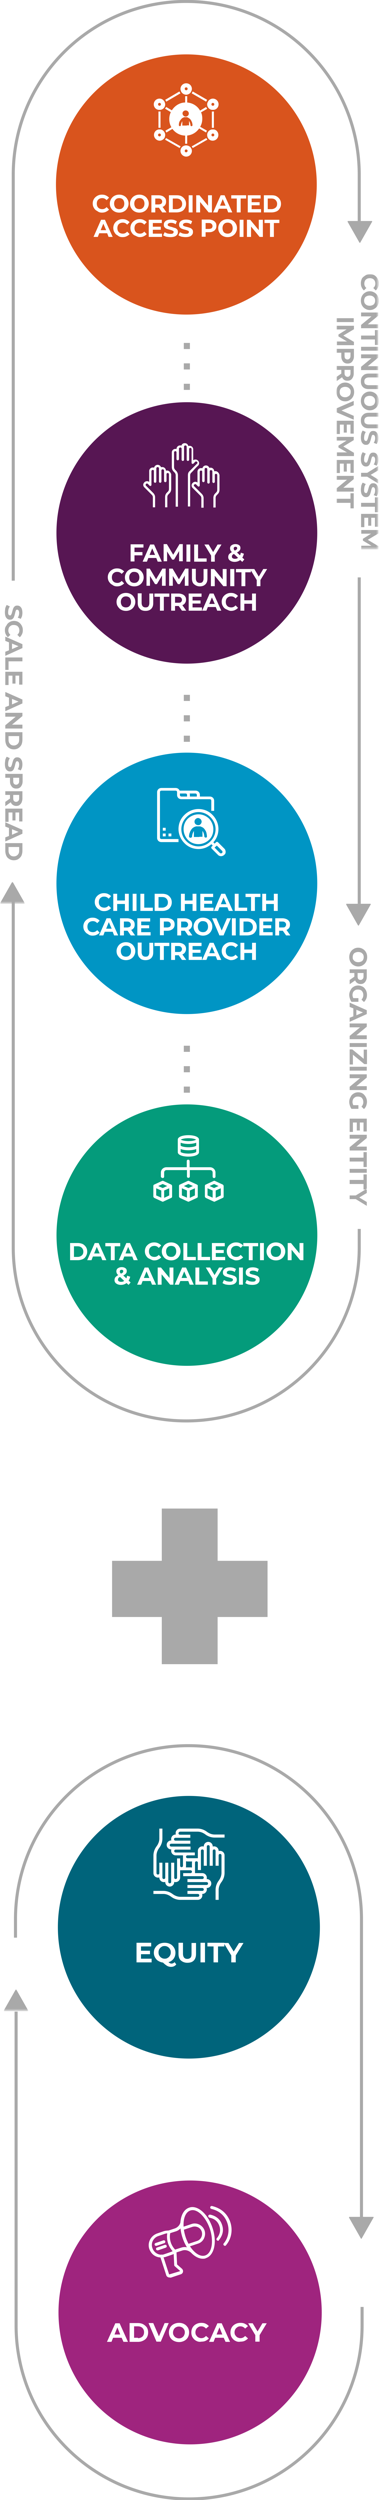 <?xml version="1.0" encoding="utf-8"?>
<!-- Generator: Adobe Illustrator 25.2.1, SVG Export Plug-In . SVG Version: 6.00 Build 0)  -->
<svg version="1.1" id="Layer_1" xmlns="http://www.w3.org/2000/svg" xmlns:xlink="http://www.w3.org/1999/xlink" x="0px" y="0px"
	 viewBox="0 0 186 1224" style="enable-background:new 0 0 186 1224;" xml:space="preserve">
<style type="text/css">
	.st0{fill-rule:evenodd;clip-rule:evenodd;}
	.st1{fill-rule:evenodd;clip-rule:evenodd;fill:#D9541D;stroke:#FFFFFF;stroke-width:4;}
	.st2{fill-rule:evenodd;clip-rule:evenodd;fill:#FFFFFF;stroke:#FFFFFF;stroke-width:2;}
	.st3{fill-rule:evenodd;clip-rule:evenodd;fill:#D9541D;}
	.st4{fill-rule:evenodd;clip-rule:evenodd;fill:#FFFFFF;}
	.st5{fill-rule:evenodd;clip-rule:evenodd;fill:#571653;stroke:#FFFFFF;stroke-width:4;}
	.st6{fill-rule:evenodd;clip-rule:evenodd;fill:#0095C4;stroke:#FFFFFF;stroke-width:4;}
	.st7{fill-rule:evenodd;clip-rule:evenodd;fill:#0095C4;}
	.st8{fill:none;stroke:#A9A9A9;stroke-width:1.5;}
	.st9{fill-rule:evenodd;clip-rule:evenodd;fill:#A9A9A9;}
	.st10{filter:url(#Adobe_OpacityMaskFilter);}
	.st11{mask:url(#mask-8_1_);fill-rule:evenodd;clip-rule:evenodd;fill:#A9A9A9;}
	.st12{filter:url(#Adobe_OpacityMaskFilter_1_);}
	.st13{mask:url(#mask-10_1_);fill-rule:evenodd;clip-rule:evenodd;fill:#A9A9A9;}
	.st14{filter:url(#Adobe_OpacityMaskFilter_2_);}
	.st15{mask:url(#mask-8_2_);fill-rule:evenodd;clip-rule:evenodd;fill:#A9A9A9;}
	.st16{fill-rule:evenodd;clip-rule:evenodd;fill:#049B7B;stroke:#FFFFFF;stroke-width:4;}
	.st17{fill-rule:evenodd;clip-rule:evenodd;fill:#049B7B;}
	.st18{fill:none;stroke:#A9A9A9;stroke-width:3;stroke-linecap:square;stroke-dasharray:0,10;}
	.st19{fill:#FFFFFF;}
	.st20{fill-rule:evenodd;clip-rule:evenodd;fill:#00647B;stroke:#FFFFFF;stroke-width:6;}
	.st21{fill-rule:evenodd;clip-rule:evenodd;fill:#9F247E;stroke:#FFFFFF;stroke-width:6;}
	.st22{fill-rule:evenodd;clip-rule:evenodd;fill:none;}
</style>
<desc>Created with sketchtool.</desc>
<g id="Group-14" transform="translate(90.859, 95.824) rotate(-90) translate(-90.859, -95.824) translate(24.859, 29.824)">
	<g id="Oval">
		<g>
			<ellipse id="path-1" class="st0" cx="71.5" cy="66.6" rx="65.7" ry="66"/>
		</g>
		<g>
			<ellipse id="path-1_1_" class="st1" cx="71.5" cy="66.6" rx="65.7" ry="66"/>
		</g>
	</g>
	<g id="Coordinated-Access-Point-icon" transform="translate(49.945, 16.411)">
		<path id="Path" class="st2" d="M46.5,50.4c0-0.2,0-0.4,0-0.5c0-0.2,0-0.3,0-0.5c0.1-2.1,1.2-4,2.8-5.2c0.3-0.2,0.5-0.4,0.8-0.5
			c1-0.6,2.2-0.9,3.5-0.9c1,0,1.9,0.2,2.8,0.6c0.3,0.1,0.6,0.3,0.9,0.5c1.9,1.2,3.3,3.2,3.4,5.6c0,0.2,0,0.3,0,0.5
			c0,0.2,0,0.4,0,0.5c-0.2,2.4-1.5,4.4-3.4,5.5c-0.3,0.2-0.6,0.3-0.9,0.5c-0.8,0.4-1.8,0.5-2.7,0.5c-1.2,0-2.4-0.3-3.4-0.9
			c-0.3-0.2-0.6-0.3-0.8-0.5C47.7,54.3,46.7,52.5,46.5,50.4L46.5,50.4z"/>
		<path id="Path_1_" class="st3" d="M56.4,48.3c-0.7,0-1.2,0.4-1.5,1c-0.1,0.2-0.1,0.3-0.1,0.5c0,0.2,0,0.4,0.1,0.6
			c0.2,0.6,0.8,1,1.4,1c0.6,0,1.2-0.4,1.4-1c0.1-0.2,0.1-0.4,0.1-0.6c0-0.2,0-0.4-0.1-0.5C57.6,48.8,57,48.3,56.4,48.3z"/>
		<path id="Path_2_" class="st3" d="M50.5,50.4v1.1l1.1,0h1.1l0,0l-0.4,0.2c-0.4,0.2-0.7,0.3-1.1,0.4c-0.3,0.1-0.6,0.1-0.6,0.1
			c-0.3,0-0.5,0.2-0.5,0.5c0,0.3,0.2,0.5,0.5,0.5c0,0,0.1,0,0.1,0c0,0,0.5,0,1.1-0.2c0.2,0,0.4-0.1,0.5-0.2c0.6-0.2,1-0.5,1.4-0.9
			c0.2-0.3,0.4-0.6,0.6-0.9c0.1-0.2,0.1-0.3,0.2-0.5l0,0h0c0,0,0-0.1,0-0.1c0-0.1,0-0.1,0-0.2v-0.7c0,0,0-0.1,0-0.1c0,0,0-0.1,0-0.1
			l0,0v-0.1c0-0.2-0.1-0.3-0.2-0.5c-0.1-0.3-0.3-0.7-0.6-0.9c-0.4-0.4-0.8-0.7-1.4-1c-0.2-0.1-0.4-0.1-0.6-0.2
			c-0.6-0.1-1-0.1-1.1-0.1c0,0-0.1,0-0.1,0c-0.2,0.1-0.4,0.3-0.4,0.5c0,0.3,0.2,0.5,0.5,0.5c0,0,0.2,0,0.5,0.1
			c0.3,0.1,0.7,0.2,1.1,0.4l0.3,0.2l0.1,0h-2.2V50.4z"/>
		<g id="OurVision_icon">
			<path id="Fill-1" class="st4" d="M58.6,60.4l-1.9-3.3c0.3-0.1,0.6-0.3,0.9-0.4l1.9,3.2C59.2,60,58.9,60.2,58.6,60.4z M49.1,43.9
				c0.3-0.2,0.5-0.4,0.8-0.5l-2-3.5c-0.3,0.2-0.6,0.3-0.9,0.5L49.1,43.9z M45.9,49.6h-4.4v1h4.4c0-0.2,0-0.3,0-0.5
				C45.9,49.9,45.9,49.8,45.9,49.6L45.9,49.6z M61.3,50.6h3.5c0-0.2,0-0.3,0-0.5c0-0.2,0-0.3,0-0.5h-3.5c0,0.2,0,0.3,0,0.5
				C61.4,50.2,61.4,50.4,61.3,50.6L61.3,50.6z M47.9,60.3l2-3.5c-0.3-0.2-0.6-0.3-0.8-0.5L47,59.9C47.3,60,47.6,60.1,47.9,60.3z
				 M59.5,40.3l-0.1-0.1c-0.2-0.1-0.4-0.2-0.6-0.4l-0.1-0.1L56.7,43c0.3,0.1,0.6,0.3,0.9,0.5L59.5,40.3z M40.2,52.8
				c-0.3,0.2-0.5,0.4-0.8,0.5l4.1,7.2c0.3-0.2,0.5-0.4,0.8-0.5L40.2,52.8z M57.3,62.7h-8c0,0.2,0,0.3,0,0.5c0,0.2,0,0.3,0,0.5h8
				c0-0.2,0-0.3,0-0.5C57.2,63,57.3,62.8,57.3,62.7z M66.2,47.3c0.3-0.2,0.5-0.4,0.9-0.5L63,39.8c-0.3,0.2-0.5,0.4-0.9,0.5
				L66.2,47.3z M62.1,59.9c0.3,0.1,0.6,0.3,0.9,0.5l4.1-7.1c-0.3-0.1-0.6-0.3-0.9-0.5L62.1,59.9z M44.3,40.2
				c-0.3-0.1-0.6-0.3-0.8-0.5l-4.1,7.2c0.3,0.1,0.6,0.3,0.8,0.5L44.3,40.2z M57.3,36.5h-8c0,0.2,0,0.3,0,0.5c0,0.2,0,0.3,0,0.5l8,0
				c0-0.2,0-0.3,0-0.5C57.2,36.8,57.3,36.7,57.3,36.5L57.3,36.5z M60.8,34.2c1.5,0,2.8,1.2,2.8,2.8c0,0.9-0.4,1.6-1,2.1
				c-0.2,0.2-0.5,0.4-0.9,0.5c-0.3,0.1-0.6,0.2-0.9,0.2c-1.4,0-2.5-1-2.7-2.3c0-0.2,0-0.3,0-0.5c0-0.2,0-0.3,0-0.5
				C58.3,35.2,59.4,34.2,60.8,34.2L60.8,34.2z M60.8,36.3c-0.2,0-0.4,0.1-0.5,0.2c-0.1,0.1-0.2,0.3-0.2,0.5c0,0.2,0.1,0.4,0.2,0.5
				c0.1,0.1,0.2,0.1,0.3,0.2c0.1,0,0.1,0,0.2,0c0.3,0,0.6-0.2,0.7-0.5c0-0.1,0-0.1,0-0.2C61.5,36.6,61.2,36.3,60.8,36.3L60.8,36.3z
				 M67.4,47.5c0.3-0.1,0.6-0.2,0.9-0.2c1.5,0,2.8,1.2,2.8,2.8s-1.2,2.8-2.8,2.8c-0.3,0-0.7-0.1-0.9-0.2c-0.3-0.1-0.6-0.3-0.9-0.5
				c-0.6-0.5-1-1.3-1-2.1s0.4-1.6,1-2.1C66.8,47.7,67.1,47.6,67.4,47.5L67.4,47.5z M68.4,49.4c-0.3,0-0.6,0.2-0.7,0.5
				c0,0.1,0,0.1,0,0.2s0,0.1,0,0.2c0.1,0.3,0.3,0.5,0.7,0.5c0.1,0,0.1,0,0.2,0c0.3-0.1,0.5-0.3,0.5-0.7s-0.2-0.6-0.5-0.7
				C68.5,49.4,68.4,49.4,68.4,49.4L68.4,49.4z M60.8,60.4c0.3,0,0.7,0.1,0.9,0.2c0.3,0.1,0.6,0.3,0.9,0.5c0.6,0.5,1,1.3,1,2.1
				c0,1.5-1.2,2.8-2.8,2.8c-1.4,0-2.5-1-2.7-2.3c0-0.2,0-0.3,0-0.5s0-0.3,0-0.5C58.3,61.4,59.4,60.4,60.8,60.4L60.8,60.4z
				 M60.8,62.5c-0.1,0-0.1,0-0.2,0c-0.1,0-0.2,0.1-0.3,0.2c-0.1,0.1-0.2,0.3-0.2,0.5c0,0.2,0.1,0.4,0.2,0.5c0.1,0.1,0.3,0.2,0.5,0.2
				c0.4,0,0.7-0.3,0.7-0.7c0-0.1,0-0.1,0-0.2C61.4,62.7,61.1,62.5,60.8,62.5L60.8,62.5z M45.8,65.9c-1.5,0-2.8-1.2-2.8-2.8
				c0-0.8,0.3-1.5,0.9-2c0.2-0.2,0.5-0.4,0.8-0.5c0.3-0.1,0.7-0.2,1.1-0.2c1.4,0,2.5,1,2.7,2.3c0,0.2,0,0.3,0,0.5c0,0.2,0,0.3,0,0.5
				C48.3,65,47.1,65.9,45.8,65.9L45.8,65.9z M45.8,63.9c0.2,0,0.4-0.1,0.5-0.2c0.1-0.1,0.2-0.3,0.2-0.5c0-0.2-0.1-0.4-0.2-0.5
				c-0.1-0.1-0.3-0.2-0.5-0.2c0,0,0,0,0,0c-0.4,0-0.7,0.3-0.7,0.7c0,0,0,0,0,0C45.1,63.6,45.4,63.9,45.8,63.9L45.8,63.9z M39,52.7
				c-0.3,0.1-0.6,0.2-1,0.2c-1.5,0-2.8-1.2-2.8-2.8c0-1.5,1.3-2.8,2.8-2.8c0.4,0,0.7,0.1,1,0.2c0.3,0.1,0.6,0.3,0.8,0.5
				c0.6,0.5,0.9,1.3,0.9,2.1c0,0.8-0.4,1.6-0.9,2.1C39.6,52.4,39.3,52.5,39,52.7L39,52.7z M38,50.8c0.4,0,0.6-0.3,0.7-0.6
				c0,0,0-0.1,0-0.1c0,0,0-0.1,0-0.1c0-0.3-0.3-0.6-0.7-0.6c0,0-0.1,0-0.1,0c-0.3,0-0.6,0.3-0.6,0.7c0,0.3,0.3,0.6,0.6,0.7
				C37.9,50.8,37.9,50.8,38,50.8L38,50.8z M45.8,39.8c-0.4,0-0.7-0.1-1.1-0.2c-0.3-0.1-0.6-0.3-0.8-0.5c-0.5-0.5-0.9-1.2-0.9-2
				c0-1.5,1.3-2.8,2.8-2.8c1.4,0,2.5,1,2.7,2.3c0,0.2,0,0.3,0,0.5c0,0.2,0,0.3,0,0.5C48.3,38.8,47.1,39.8,45.8,39.8L45.8,39.8z
				 M45.8,37.7C45.8,37.7,45.8,37.7,45.8,37.7c0.2,0,0.4-0.1,0.5-0.2c0.1-0.1,0.2-0.3,0.2-0.5c0-0.2-0.1-0.4-0.2-0.5
				c-0.1-0.1-0.3-0.2-0.5-0.2c-0.4,0-0.7,0.3-0.7,0.7c0,0,0,0,0,0C45.1,37.4,45.4,37.7,45.8,37.7L45.8,37.7z"/>
		</g>
	</g>
</g>
<g id="Group-18" transform="translate(261.5, 95.824) rotate(-90) translate(-261.5, -95.824) translate(195.5, 29.824)">
	<g id="Oval_1_">
		<g>
			<circle id="path-3" class="st0" cx="-99.1" cy="-103.8" r="66"/>
		</g>
		<g>
			<circle id="path-3_1_" class="st5" cx="-99.1" cy="-103.8" r="66"/>
		</g>
	</g>
	<g id="Group-4" transform="translate(44.237, 22.119)">
		<path id="Fill-1_1_" class="st4" d="M-110.4-120.4c0.3,0.3,0.7,0.5,1.2,0.5c0.4,0,0.9-0.2,1.2-0.5l0.1-0.1
			c0.3-0.3,0.5-0.7,0.5-1.2c0-0.4-0.1-0.8-0.4-1.1h5.4c0.9,0,1.7-0.8,1.7-1.7v-0.1c0-0.2,0-0.4-0.1-0.6c0.8-0.2,1.4-0.8,1.4-1.7
			v-0.1c0-0.8-0.5-1.4-1.2-1.6c0.1-0.2,0.1-0.4,0.1-0.6v-0.1c0-0.9-0.8-1.7-1.7-1.7h-0.1c0.1-0.2,0.1-0.3,0.1-0.5v-0.1
			c0-0.9-0.8-1.7-1.7-1.7h-7.2c-0.8,0-1.6,0.3-2.2,0.9l-0.4,0.4c-0.4,0.4-0.9,0.6-1.4,0.6h-15.4v1.1l15.4,0c0.8,0,1.6-0.3,2.2-0.9
			l0.4-0.4c0.4-0.4,0.9-0.6,1.4-0.6h7.2c0.3,0,0.6,0.3,0.6,0.6v0.1c0,0.2-0.2,0.4-0.4,0.5h-3.5c-0.3,0-0.6,0.3-0.6,0.6
			c0,0.3,0.3,0.6,0.6,0.6h5.1c0.3,0,0.6,0.3,0.6,0.6v0.1c0,0.3-0.2,0.5-0.5,0.6h-5.5c-0.3,0-0.6,0.3-0.6,0.6s0.3,0.6,0.6,0.6l5.5,0
			h0.9c0.3,0,0.6,0.3,0.6,0.6v0.1c0,0.3-0.3,0.6-0.6,0.6h-1c0,0,0,0,0,0h-5.4c-0.3,0-0.6,0.3-0.6,0.6c0,0.3,0.3,0.6,0.6,0.6l5.4,0
			c0.2,0.1,0.4,0.3,0.4,0.5v0.1c0,0.3-0.3,0.6-0.6,0.6h-6.7c-0.2,0-0.4,0.1-0.5,0.3c-0.1,0.2,0,0.5,0.1,0.6l0.9,0.9
			c0.2,0.2,0.2,0.6,0,0.8l-0.1,0.1c-0.1,0.1-0.2,0.2-0.4,0.2s-0.3-0.1-0.4-0.2c-1-1-1.9-1.9-2.8-2.8l-0.9-0.9
			c-0.5-0.6-1.2-0.8-2-0.8h-15.3v1.1h15.3c0.5,0,0.9,0.2,1.2,0.5l0.9,0.9C-112.3-122.3-111.3-121.4-110.4-120.4L-110.4-120.4z"/>
		<path id="Fill-2" class="st4" d="M-112.8-135.6v-0.1c0-0.2,0-0.4-0.1-0.5h0.1c0.9,0,1.7-0.8,1.7-1.7v-0.1c0-0.2,0-0.4-0.1-0.6
			c0.7-0.2,1.2-0.9,1.2-1.6v-0.1c0-0.8-0.6-1.5-1.4-1.7c0.1-0.2,0.1-0.4,0.1-0.6v-0.1c0-0.9-0.8-1.7-1.7-1.7h-5.4
			c0.3-0.3,0.4-0.7,0.4-1.1c0-0.4-0.2-0.9-0.5-1.2l-0.1-0.1c-0.7-0.7-1.7-0.7-2.4,0c-1,1-1.9,1.9-2.8,2.8l-0.9,0.9
			c-0.3,0.3-0.7,0.5-1.2,0.5h-4.9v1.1h4.9c0.8,0,1.4-0.3,2-0.8l0.9-0.9c0.9-0.9,1.8-1.8,2.8-2.8c0.2-0.2,0.6-0.2,0.8,0l0.1,0.1
			c0.2,0.2,0.2,0.6,0,0.8l-0.9,0.9c-0.2,0.2-0.2,0.4-0.1,0.6s0.3,0.3,0.5,0.3l6.7,0c0.3,0,0.6,0.3,0.6,0.6v0.1
			c0,0.3-0.2,0.5-0.4,0.5h-5.3c-0.3,0-0.6,0.3-0.6,0.6s0.3,0.6,0.6,0.6l5.7,0c0,0,0,0,0.1,0h0.7c0.3,0,0.6,0.3,0.6,0.6v0.1
			c0,0.3-0.3,0.6-0.6,0.6h-6.5c-0.3,0-0.6,0.3-0.6,0.6s0.3,0.6,0.6,0.6h5.5c0.3,0,0.5,0.3,0.5,0.6v0.1c0,0.3-0.3,0.6-0.6,0.6h-5.1
			c-0.3,0-0.6,0.3-0.6,0.6s0.3,0.6,0.6,0.6h3.5c0.2,0.1,0.4,0.3,0.4,0.5v0.1c0,0.3-0.3,0.6-0.6,0.6h-7.2c-0.6,0-1-0.2-1.4-0.6
			l-0.4-0.4c-0.6-0.6-1.3-0.9-2.2-0.9h-5v1.1l5,0c0.6,0,1,0.2,1.4,0.6l0.4,0.4c0.6,0.6,1.3,0.9,2.2,0.9l7.2,0
			C-113.5-134-112.8-134.7-112.8-135.6L-112.8-135.6z"/>
		<path id="Fill-3" class="st4" d="M-113.1-111.9v-0.1c0-0.2,0-0.4-0.1-0.5h0.1c0.9,0,1.7-0.8,1.7-1.7v-0.1c0-0.2,0-0.4-0.1-0.6
			c0.7-0.2,1.2-0.9,1.2-1.6v-0.1c0-0.8-0.6-1.5-1.4-1.7c0.1-0.2,0.1-0.4,0.1-0.6v-0.1c0-0.9-0.8-1.7-1.7-1.7h-5.4
			c0.3-0.3,0.4-0.7,0.4-1.1c0-0.4-0.2-0.9-0.5-1.2l-0.1-0.1c-0.3-0.3-0.7-0.5-1.2-0.5s-0.9,0.2-1.2,0.5c-1,1-1.9,1.9-2.8,2.8l-1,1
			c-0.3,0.3-0.7,0.5-1.2,0.5h-4.7v1.1h4.7c0.8,0,1.4-0.3,2-0.8l1-1c0.9-0.9,1.8-1.8,2.8-2.8c0.1-0.1,0.2-0.2,0.4-0.2
			c0.2,0,0.3,0.1,0.4,0.2l0.1,0.1c0.2,0.2,0.2,0.6,0,0.8l-0.9,0.9c-0.2,0.2-0.2,0.4-0.1,0.6c0.1,0.2,0.3,0.3,0.5,0.3l6.7,0
			c0.3,0,0.6,0.3,0.6,0.6v0.1c0,0.2-0.2,0.5-0.4,0.5h-4.7c-0.3,0-0.6,0.3-0.6,0.6s0.3,0.6,0.6,0.6h4.8c0,0,0,0,0,0h1
			c0.3,0,0.6,0.3,0.6,0.6v0.1c0,0.3-0.3,0.6-0.6,0.6h-6.5c-0.3,0-0.6,0.3-0.6,0.6s0.3,0.6,0.6,0.6h5.5c0.3,0,0.5,0.3,0.5,0.6v0.1
			c0,0.3-0.3,0.6-0.6,0.6h-5.1c-0.3,0-0.6,0.3-0.6,0.6c0,0.3,0.3,0.6,0.6,0.6l3.5,0c0.2,0.1,0.4,0.3,0.4,0.5v0.1
			c0,0.3-0.3,0.6-0.6,0.6h-7.2c-0.6,0-1-0.2-1.4-0.6l-0.4-0.4c-0.6-0.6-1.3-0.9-2.2-0.9h-4.7v1.1h4.7c0.6,0,1,0.2,1.4,0.6l0.4,0.4
			c0.6,0.6,1.3,0.9,2.2,0.9h7.2C-113.8-110.2-113.1-111-113.1-111.9L-113.1-111.9z"/>
	</g>
</g>
<g id="Oval_2_">
	<g>
		<circle id="path-5" class="st0" cx="91.7" cy="432.5" r="66"/>
	</g>
	<g>
		<circle id="path-5_1_" class="st6" cx="91.7" cy="432.5" r="66"/>
	</g>
</g>
<path id="Fill-1_2_" class="st4" d="M87.6,412.3h-8.4c-1.2,0-2.1-0.9-2.1-2.1v-22.3c0-1.2,0.9-2.1,2.1-2.1h7c1.2,0,2.1,0.9,2.1,2.1
	v1.4c0,0.2,0.1,0.4,0.2,0.5c0.1,0.1,0.3,0.2,0.5,0.2h14c1.2,0,2.1,0.9,2.1,2.1v4.9h-1.4V392c0-0.2-0.1-0.4-0.2-0.5
	c-0.1-0.1-0.3-0.2-0.5-0.2H89c-1.2,0-2.1-0.9-2.1-2.1v-1.4c0-0.2-0.1-0.4-0.2-0.5s-0.3-0.2-0.5-0.2h-7c-0.4,0-0.7,0.3-0.7,0.7v22.3
	c0,0.2,0.1,0.4,0.2,0.5c0.1,0.1,0.3,0.2,0.5,0.2h8.4V412.3z"/>
<path id="Path_3_" class="st4" d="M97.4,398.7L97.4,398.7c-1.9,0-3.8,0.8-5.2,2.1c-1.4,1.4-2.1,3.2-2.1,5.2c0,1.9,0.8,3.8,2.1,5.2
	c1.4,1.4,3.2,2.1,5.2,2.1c1.9,0,3.8-0.8,5.2-2.1s2.1-3.2,2.1-5.2c0-1.9-0.8-3.8-2.1-5.2C101.1,399.4,99.3,398.7,97.4,398.7
	L97.4,398.7z"/>
<g id="Group" transform="translate(93.258, 400.595)">
	<path id="Path_4_" class="st7" d="M2.2,1.7c0,0.8,0.5,1.4,1.2,1.6c0.2,0.1,0.4,0.1,0.6,0.1c0.2,0,0.5,0,0.7-0.1
		C5.2,3,5.7,2.4,5.7,1.7S5.2,0.3,4.6,0.1C4.4,0,4.2-0.1,3.9-0.1C3.7-0.1,3.5,0,3.4,0C2.7,0.3,2.2,0.9,2.2,1.7z"/>
	<path id="Path_5_" class="st7" d="M4.6,9.1h1.5l0-1.4V6.2l0,0l0.3,0.5c0.3,0.5,0.4,1,0.5,1.4c0.1,0.4,0.1,0.7,0.1,0.7
		c0,0.4,0.3,0.7,0.7,0.7C8,9.6,8.3,9.3,8.3,9c0,0,0-0.1,0-0.1c0,0,0-0.7-0.2-1.4C8.1,7.2,8,7,7.9,6.7C7.6,6,7.2,5.4,6.7,4.9
		C6.4,4.6,6,4.4,5.5,4.2C5.3,4.1,5.1,4,4.8,4L4.8,4v0c0,0-0.1,0-0.1,0c-0.1,0-0.2,0-0.2,0H3.5c-0.1,0-0.1,0-0.2,0
		c-0.1,0-0.1,0-0.2,0l0,0H3.1C2.9,4,2.7,4.1,2.4,4.2C2,4.3,1.6,4.6,1.2,4.9C0.7,5.4,0.3,6,0,6.7C-0.1,7-0.2,7.3-0.3,7.5
		c-0.2,0.8-0.2,1.4-0.2,1.4c0,0.1,0,0.1,0,0.1c0.1,0.3,0.3,0.6,0.7,0.6C0.6,9.6,1,9.3,1,8.9c0,0,0-0.3,0.1-0.7
		c0.1-0.4,0.2-0.9,0.5-1.4l0.2-0.4l0.1-0.1v2.9H4.6z"/>
</g>
<path id="Stroke-1" class="st8" d="M176.3,601.7v9.1c0,46.9-38,84.9-84.9,84.9c-46.9,0-84.9-38-84.9-84.9V435.3"/>
<line id="Stroke-3" class="st8" x1="176.3" y1="282.7" x2="176.3" y2="442.5"/>
<path id="Stroke-5" class="st8" d="M6.5,284.3V85.6c0-46.9,38-84.9,84.9-84.9c46.9,0,84.9,38,84.9,84.9v25.4"/>
<path id="Fill-7" class="st9" d="M4.2,416.5v-1.8h5.2v1.8c0,0.8-0.2,1.5-0.7,2c-0.5,0.5-1.1,0.8-1.9,0.8s-1.4-0.2-1.9-0.8
	C4.4,418,4.2,417.3,4.2,416.5L4.2,416.5z M2.6,416.6c0,0.9,0.2,1.7,0.5,2.4c0.3,0.7,0.8,1.2,1.5,1.6c0.6,0.4,1.4,0.6,2.2,0.6
	s1.6-0.2,2.2-0.6c0.6-0.4,1.1-0.9,1.5-1.6c0.3-0.7,0.5-1.5,0.5-2.4v-3.8H2.6V416.6z M5.9,408.7V406l3.2,1.3L5.9,408.7z M2.6,404.7
	l1.8,0.7v3.9L2.6,410v2l8.4-3.8v-1.9l-8.4-3.7V404.7z M2.6,402.4h1.6v-4.6h1.9v3.9h1.5v-3.9h1.8v4.4H11v-6.3H2.6V402.4z M6.5,390.8
	v-1.6h2.9v1.6c0,0.6-0.1,1-0.4,1.3c-0.3,0.3-0.6,0.5-1.1,0.5c-0.5,0-0.8-0.2-1.1-0.5C6.6,391.9,6.5,391.4,6.5,390.8L6.5,390.8z
	 M2.6,389.2h2.3v1.8l-2.3,1.6v2.1l2.7-1.9c0.2,0.6,0.6,1,1,1.3c0.5,0.3,1,0.5,1.6,0.5s1.2-0.1,1.6-0.4s0.8-0.7,1.1-1.3
	c0.2-0.5,0.4-1.2,0.4-1.9v-3.6H2.6V389.2z M6.5,382.4v-1.6h2.9v1.6c0,0.6-0.1,1-0.4,1.3c-0.3,0.3-0.6,0.5-1.1,0.5
	c-0.5,0-0.8-0.2-1.1-0.5C6.6,383.4,6.5,383,6.5,382.4L6.5,382.4z M2.6,380.8h2.3v1.7c0,0.7,0.1,1.4,0.4,1.9s0.6,1,1.1,1.3
	c0.5,0.3,1,0.4,1.6,0.4c0.6,0,1.2-0.1,1.6-0.4c0.5-0.3,0.8-0.7,1.1-1.3s0.4-1.2,0.4-1.9v-3.6H2.6V380.8z M2.4,374.1
	c0,0.8,0.1,1.4,0.3,2c0.2,0.5,0.5,0.9,0.9,1.2c0.4,0.3,0.8,0.4,1.3,0.4c0.6,0,1-0.1,1.3-0.4c0.3-0.3,0.6-0.6,0.7-1.1
	c0.2-0.4,0.3-0.9,0.5-1.6c0.1-0.6,0.3-1.1,0.4-1.4c0.1-0.3,0.4-0.5,0.6-0.5s0.5,0.1,0.7,0.4c0.2,0.3,0.3,0.7,0.3,1.2
	c0,0.8-0.2,1.6-0.7,2.3l1.5,0.6c0.2-0.4,0.4-0.8,0.6-1.3c0.1-0.5,0.2-1,0.2-1.6c0-0.8-0.1-1.4-0.3-1.9c-0.2-0.5-0.5-0.9-0.9-1.2
	c-0.4-0.3-0.8-0.4-1.3-0.4c-0.6,0-1,0.1-1.3,0.4c-0.3,0.3-0.6,0.6-0.7,1c-0.2,0.4-0.3,0.9-0.5,1.6c-0.1,0.4-0.2,0.7-0.3,1
	c-0.1,0.2-0.2,0.4-0.3,0.6c-0.1,0.2-0.3,0.2-0.5,0.2c-0.3,0-0.5-0.1-0.7-0.4c-0.2-0.3-0.2-0.7-0.2-1.2c0-0.5,0.1-1,0.2-1.5
	c0.2-0.5,0.4-0.9,0.6-1.3l-1.5-0.7c-0.3,0.4-0.5,0.9-0.7,1.5C2.5,372.8,2.4,373.5,2.4,374.1L2.4,374.1z M4.2,362.2v-1.8h5.2v1.8
	c0,0.8-0.2,1.5-0.7,2c-0.5,0.5-1.1,0.8-1.9,0.8s-1.4-0.2-1.9-0.8C4.4,363.7,4.2,363,4.2,362.2L4.2,362.2z M2.6,362.3
	c0,0.9,0.2,1.7,0.5,2.4c0.3,0.7,0.8,1.2,1.5,1.6c0.6,0.4,1.4,0.6,2.2,0.6s1.6-0.2,2.2-0.6c0.6-0.4,1.1-0.9,1.5-1.6
	c0.3-0.7,0.5-1.5,0.5-2.4v-3.8H2.6V362.3z M2.6,350.9h5.1l-5.1,4.2v1.6H11v-1.9H5.9l5.1-4.2V349H2.6V350.9z M5.9,344.9v-2.7l3.2,1.3
	L5.9,344.9z M2.6,340.9l1.8,0.7v3.9l-1.8,0.7v2l8.4-3.8v-1.9l-8.4-3.7V340.9z M2.6,335.4h1.6v-4.6h1.9v3.9h1.5v-3.9h1.8v4.4H11v-6.3
	H2.6V335.4z M2.6,328h1.6v-4.2H11v-1.9H2.6V328z M5.9,317.8v-2.7l3.2,1.3L5.9,317.8z M2.6,313.8l1.8,0.7v3.9l-1.8,0.7v2l8.4-3.8
	v-1.9l-8.4-3.7V313.8z M2.4,308.5c0,0.7,0.1,1.4,0.4,2c0.3,0.6,0.6,1.1,1.1,1.5l1.2-1.2c-0.7-0.6-1-1.3-1-2.1c0-0.5,0.1-1,0.3-1.4
	s0.5-0.7,1-1s0.9-0.3,1.4-0.3s1,0.1,1.4,0.3s0.7,0.5,1,1c0.2,0.4,0.3,0.9,0.3,1.4c0,0.8-0.3,1.5-1,2.1l1.2,1.2
	c0.5-0.4,0.8-0.9,1.1-1.5c0.3-0.6,0.4-1.2,0.4-2c0-0.9-0.2-1.6-0.6-2.3c-0.4-0.7-0.9-1.2-1.5-1.6s-1.4-0.6-2.2-0.6s-1.6,0.2-2.2,0.6
	c-0.7,0.4-1.2,0.9-1.5,1.6C2.6,306.9,2.4,307.6,2.4,308.5L2.4,308.5z M2.4,299.8c0,0.8,0.1,1.4,0.3,2c0.2,0.5,0.5,0.9,0.9,1.2
	c0.4,0.3,0.8,0.4,1.3,0.4c0.6,0,1-0.1,1.3-0.4c0.3-0.3,0.6-0.6,0.7-1.1c0.2-0.4,0.3-0.9,0.5-1.6c0.1-0.6,0.3-1.1,0.4-1.4
	c0.1-0.3,0.4-0.4,0.6-0.4s0.5,0.1,0.7,0.4c0.2,0.3,0.3,0.7,0.3,1.2c0,0.8-0.2,1.6-0.7,2.3l1.5,0.6c0.2-0.4,0.4-0.8,0.6-1.3
	c0.1-0.5,0.2-1,0.2-1.6c0-0.8-0.1-1.4-0.3-2c-0.2-0.5-0.5-0.9-0.9-1.2c-0.4-0.3-0.8-0.4-1.3-0.4c-0.6,0-1,0.1-1.3,0.4
	s-0.6,0.6-0.7,1c-0.2,0.4-0.3,0.9-0.5,1.6c-0.1,0.4-0.2,0.7-0.3,1c-0.1,0.2-0.2,0.4-0.3,0.6s-0.3,0.2-0.5,0.2
	c-0.3,0-0.5-0.1-0.7-0.4c-0.2-0.3-0.2-0.7-0.2-1.2c0-0.5,0.1-1,0.2-1.5c0.2-0.5,0.4-0.9,0.6-1.3l-1.5-0.7c-0.3,0.4-0.5,0.9-0.7,1.5
	C2.5,298.5,2.4,299.1,2.4,299.8L2.4,299.8z"/>
<path id="Fill-9" class="st9" d="M171.6,587.1h3l5.4,3.3v-1.9l-3.7-2.2l3.7-2.2v-2.1l-5.4,3.3h-3V587.1z M171.6,579.7h6.8v2.7h1.6
	V575h-1.6v2.7h-6.8V579.7z M171.6,574.2h8.4v-1.9h-8.4V574.2z M171.6,568.7h6.8v2.7h1.6v-7.3h-1.6v2.7h-6.8V568.7z M171.6,557.5h5.1
	l-5.1,4.2v1.6h8.4v-1.9h-5.1l5.1-4.2v-1.6h-8.4V557.5z M171.6,554.2h1.6v-4.6h1.9v3.9h1.5v-3.9h1.8v4.4h1.6v-6.3h-8.4V554.2z
	 M171.4,539.5c0,0.6,0.1,1.2,0.3,1.8c0.2,0.6,0.4,1.1,0.8,1.6h3.4v-1.8h-2.5c-0.2-0.4-0.4-1-0.4-1.5c0-0.5,0.1-1,0.3-1.4
	c0.2-0.4,0.5-0.7,1-1s0.9-0.3,1.4-0.3c0.5,0,1,0.1,1.4,0.3c0.4,0.2,0.7,0.6,0.9,1s0.3,0.9,0.3,1.4c0,0.8-0.3,1.6-0.9,2.2l1.2,1.2
	c0.5-0.4,0.8-0.9,1.1-1.5c0.2-0.6,0.4-1.3,0.4-2c0-0.9-0.2-1.7-0.6-2.4c-0.4-0.7-0.9-1.3-1.5-1.7s-1.4-0.6-2.2-0.6s-1.6,0.2-2.2,0.6
	c-0.7,0.4-1.2,0.9-1.5,1.6C171.6,537.8,171.4,538.6,171.4,539.5L171.4,539.5z M171.6,527.9h5.1l-5.1,4.2v1.6h8.4v-1.9h-5.1l5.1-4.2
	v-1.6h-8.4V527.9z M171.6,524.2h8.4v-1.9h-8.4V524.2z M171.6,521.2h1.6v-4.8l5.6,4.6h1.3v-7.1h-1.6v4.5l-5.6-4.6h-1.3V521.2z
	 M171.6,512.6h8.4v-1.9h-8.4V512.6z M171.6,503h5.1l-5.1,4.2v1.6h8.4v-1.9h-5.1l5.1-4.2v-1.6h-8.4V503z M174.9,497.1v-2.7l3.2,1.3
	L174.9,497.1z M171.6,493l1.8,0.7v3.9l-1.8,0.7v2l8.4-3.8v-1.9l-8.4-3.7V493z M171.4,487.1c0,0.6,0.1,1.2,0.3,1.8
	c0.2,0.6,0.4,1.1,0.8,1.6h3.4v-1.8h-2.5c-0.2-0.4-0.4-1-0.4-1.5c0-0.5,0.1-1,0.3-1.4c0.2-0.4,0.5-0.7,1-1s0.9-0.3,1.4-0.3
	c0.5,0,1,0.1,1.4,0.3c0.4,0.2,0.7,0.6,0.9,1c0.2,0.4,0.3,0.9,0.3,1.4c0,0.8-0.3,1.6-0.9,2.2l1.2,1.2c0.5-0.4,0.8-0.9,1.1-1.5
	s0.4-1.3,0.4-2c0-0.9-0.2-1.7-0.6-2.4c-0.4-0.7-0.9-1.3-1.5-1.6s-1.4-0.6-2.2-0.6s-1.6,0.2-2.2,0.6c-0.7,0.4-1.2,0.9-1.5,1.6
	C171.6,485.5,171.4,486.3,171.4,487.1L171.4,487.1z M175.5,478v-1.6h2.9v1.6c0,0.6-0.1,1-0.4,1.3c-0.3,0.3-0.6,0.5-1.1,0.5
	c-0.5,0-0.8-0.2-1.1-0.5C175.6,479,175.5,478.6,175.5,478L175.5,478z M171.6,476.4h2.3v1.8l-2.3,1.6v2.1l2.7-1.9
	c0.2,0.6,0.6,1,1,1.3c0.5,0.3,1,0.5,1.6,0.5c0.6,0,1.2-0.1,1.6-0.4c0.5-0.3,0.8-0.7,1.1-1.3s0.4-1.2,0.4-1.9v-3.6h-8.4V476.4z
	 M173.1,468.6c0-0.5,0.1-0.9,0.3-1.3s0.5-0.7,1-0.9s0.9-0.3,1.4-0.3c0.5,0,1,0.1,1.4,0.3c0.4,0.2,0.7,0.5,1,0.9
	c0.2,0.4,0.3,0.8,0.3,1.3c0,0.5-0.1,0.9-0.3,1.3c-0.2,0.4-0.5,0.7-1,0.9c-0.4,0.2-0.9,0.3-1.4,0.3c-0.5,0-1-0.1-1.4-0.3
	c-0.4-0.2-0.7-0.5-1-0.9S173.1,469.1,173.1,468.6L173.1,468.6z M171.4,468.6c0,0.9,0.2,1.7,0.6,2.4c0.4,0.7,0.9,1.2,1.6,1.6
	s1.4,0.6,2.2,0.6c0.8,0,1.6-0.2,2.2-0.6c0.7-0.4,1.2-0.9,1.6-1.6c0.4-0.7,0.6-1.5,0.6-2.4c0-0.9-0.2-1.7-0.6-2.4
	c-0.4-0.7-0.9-1.2-1.6-1.6c-0.7-0.4-1.4-0.6-2.2-0.6c-0.8,0-1.6,0.2-2.2,0.6c-0.7,0.4-1.2,0.9-1.6,1.6
	C171.6,466.9,171.4,467.7,171.4,468.6L171.4,468.6z"/>
<path id="Fill-11" class="st9" d="M176.6,118.9c0.1,0,0.2-0.1,0.2-0.1l2.9-5.1l2.9-5.1c0.1-0.1,0.1-0.2,0-0.3c0-0.1-0.1-0.1-0.2-0.1
	h-11.6c-0.1,0-0.2,0.1-0.2,0.1c0,0.1,0,0.2,0,0.3l2.9,5.1l2.9,5.1C176.5,118.8,176.6,118.9,176.6,118.9L176.6,118.9z"/>
<path id="Fill-13" class="st9" d="M175.9,453.2c0.1,0,0.2-0.1,0.2-0.1l2.9-5.1l2.9-5.1c0.1-0.1,0.1-0.2,0-0.3c0-0.1-0.1-0.1-0.2-0.1
	h-11.6c-0.1,0-0.2,0.1-0.2,0.1c0,0.1,0,0.2,0,0.3l2.9,5.1l2.9,5.1C175.8,453.1,175.8,453.2,175.9,453.2"/>
<g id="Group-17" transform="translate(0, 431.5)">
	<g id="Clip-16">
	</g>
	<defs>
		<filter id="Adobe_OpacityMaskFilter" filterUnits="userSpaceOnUse" x="0.1" y="0.3" width="12.1" height="10.7">
			<feColorMatrix  type="matrix" values="1 0 0 0 0  0 1 0 0 0  0 0 1 0 0  0 0 0 1 0"/>
		</filter>
	</defs>
	<mask maskUnits="userSpaceOnUse" x="0.1" y="0.3" width="12.1" height="10.7" id="mask-8_1_">
		<g class="st10">
			<polygon id="path-7_1_" class="st4" points="0.1,0.3 12.2,0.3 12.2,11 0.1,11 			"/>
		</g>
	</mask>
	<path id="Fill-15" class="st11" d="M6.1,0.3c0.1,0,0.2,0.1,0.2,0.1l2.9,5.1l2.9,5.1c0.1,0.1,0.1,0.2,0,0.3c0,0.1-0.1,0.1-0.2,0.1
		H0.3c-0.1,0-0.2-0.1-0.2-0.1c0-0.1,0-0.2,0-0.3L3,5.5l2.9-5.1C5.9,0.3,6,0.3,6.1,0.3z"/>
</g>
<g id="Group-20" transform="translate(165, 133.5)">
	<g id="Clip-19">
	</g>
	<defs>
		<filter id="Adobe_OpacityMaskFilter_1_" filterUnits="userSpaceOnUse" x="0.1" y="0.7" width="20.7" height="134.8">
			<feColorMatrix  type="matrix" values="1 0 0 0 0  0 1 0 0 0  0 0 1 0 0  0 0 0 1 0"/>
		</filter>
	</defs>
	<mask maskUnits="userSpaceOnUse" x="0.1" y="0.7" width="20.7" height="134.8" id="mask-10_1_">
		<g class="st12">
			<polygon id="path-9_1_" class="st4" points="0.1,0.7 20.8,0.7 20.8,135.4 0.1,135.4 			"/>
		</g>
	</mask>
	<path id="Fill-18" class="st13" d="M0.2,112.7H7v2.7h1.6V108H7v2.7H0.2V112.7z M0.2,101.4h5.1l-5.1,4.2v1.6h8.4v-1.9H3.5l5.1-4.2
		v-1.6H0.2V101.4z M0.2,98.1h1.6v-4.6h1.9v3.9h1.5v-3.9h1.8V98h1.6v-6.3H0.2V98.1z M0.2,82.2h4.9l-4,2.5v0.9L5.3,88l-5,0v1.8l8.4,0
		v-1.6l-5.2-3.1L8.6,82v-1.6H0.2V82.2z M0.2,79h1.6v-4.6h1.9v3.9h1.5v-3.9h1.8v4.4h1.6v-6.3H0.2V79z M0.2,68.4L8.6,72v-1.9l-6-2.6
		l6-2.6v-2.1l-8.4,3.6V68.4z M1.7,58.4c0-0.5,0.1-0.9,0.3-1.3s0.5-0.7,1-0.9c0.4-0.2,0.9-0.3,1.4-0.3c0.5,0,1,0.1,1.4,0.3
		c0.4,0.2,0.7,0.5,1,0.9s0.3,0.8,0.3,1.3c0,0.5-0.1,0.9-0.3,1.3c-0.2,0.4-0.5,0.7-1,0.9C5.4,60.9,4.9,61,4.4,61
		c-0.5,0-1-0.1-1.4-0.3c-0.4-0.2-0.7-0.5-1-0.9C1.8,59.3,1.7,58.9,1.7,58.4L1.7,58.4z M0.1,58.4c0,0.9,0.2,1.7,0.6,2.4
		C1,61.4,1.5,62,2.2,62.4C2.8,62.8,3.6,63,4.4,63s1.6-0.2,2.2-0.6c0.7-0.4,1.2-0.9,1.6-1.6c0.4-0.7,0.6-1.5,0.6-2.4
		c0-0.9-0.2-1.7-0.6-2.4c-0.4-0.7-0.9-1.2-1.6-1.6C6,54,5.2,53.8,4.4,53.8S2.8,54,2.2,54.4C1.5,54.8,1,55.3,0.6,56
		S0.1,57.5,0.1,58.4L0.1,58.4z M4.1,49.2v-1.6H7v1.6c0,0.6-0.1,1-0.4,1.3C6.4,50.8,6,51,5.6,51c-0.5,0-0.8-0.2-1.1-0.5
		C4.2,50.2,4.1,49.8,4.1,49.2L4.1,49.2z M0.2,47.6h2.3v1.8L0.2,51v2.1l2.7-1.9c0.2,0.6,0.6,1,1,1.3c0.5,0.3,1,0.4,1.6,0.4
		s1.2-0.1,1.6-0.4c0.5-0.3,0.8-0.7,1.1-1.3s0.4-1.2,0.4-1.9v-3.6H0.2V47.6z M4.1,40.7v-1.6H7v1.6c0,0.6-0.1,1-0.4,1.3
		c-0.3,0.3-0.6,0.5-1.1,0.5c-0.5,0-0.8-0.2-1.1-0.5C4.2,41.8,4.1,41.3,4.1,40.7L4.1,40.7z M0.2,39.2h2.3v1.7c0,0.7,0.1,1.4,0.4,1.9
		c0.2,0.5,0.6,1,1.1,1.3c0.5,0.3,1,0.4,1.6,0.4c0.6,0,1.2-0.1,1.6-0.4c0.5-0.3,0.8-0.7,1.1-1.3s0.4-1.2,0.4-1.9v-3.6H0.2V39.2z
		 M0.2,27.8h4.9l-4,2.5v0.9l4.2,2.5l-5,0v1.8l8.4,0v-1.6l-5.2-3.1l5.2-3.1V26H0.2V27.8z M0.2,24.2h8.4v-1.9H0.2V24.2z M12.2,127.8
		h4.9l-4,2.5v0.9l4.2,2.5l-5,0v1.8l8.4,0v-1.6l-5.2-3.1l5.2-3.1V126h-8.4V127.8z M12.2,124.6h1.6v-4.6h1.9v3.9h1.5v-3.9h1.8v4.4h1.6
		v-6.3h-8.4V124.6z M12.2,114.6H19v2.7h1.6V110H19v2.7h-6.8V114.6z M12.1,106.3c0,0.8,0.1,1.4,0.3,2c0.2,0.5,0.5,0.9,0.9,1.2
		s0.8,0.4,1.3,0.4c0.6,0,1-0.1,1.3-0.4c0.3-0.3,0.6-0.6,0.7-1c0.2-0.4,0.3-0.9,0.5-1.6c0.1-0.6,0.3-1.1,0.4-1.4
		c0.1-0.3,0.4-0.5,0.6-0.5s0.5,0.1,0.7,0.4c0.2,0.3,0.3,0.7,0.3,1.2c0,0.8-0.2,1.6-0.7,2.3l1.5,0.6c0.2-0.4,0.4-0.8,0.6-1.3
		c0.1-0.5,0.2-1,0.2-1.6c0-0.8-0.1-1.4-0.3-1.9c-0.2-0.5-0.5-0.9-0.9-1.2s-0.8-0.4-1.3-0.4c-0.6,0-1,0.1-1.3,0.4
		c-0.3,0.3-0.6,0.6-0.7,1c-0.2,0.4-0.3,0.9-0.5,1.6c-0.1,0.4-0.2,0.7-0.3,1c-0.1,0.2-0.2,0.4-0.3,0.6c-0.1,0.2-0.3,0.2-0.5,0.2
		c-0.3,0-0.5-0.1-0.7-0.4c-0.2-0.3-0.2-0.7-0.2-1.2c0-0.5,0.1-1,0.2-1.5s0.4-0.9,0.6-1.3l-1.5-0.7c-0.3,0.4-0.5,0.9-0.7,1.5
		C12.2,105,12.1,105.7,12.1,106.3L12.1,106.3z M12.2,99.9h3l5.4,3.3v-1.9L16.9,99l3.7-2.2v-2.1l-5.4,3.3h-3V99.9z M12.1,91.3
		c0,0.8,0.1,1.4,0.3,2c0.2,0.5,0.5,0.9,0.9,1.2c0.4,0.3,0.8,0.4,1.3,0.4c0.6,0,1-0.1,1.3-0.4c0.3-0.3,0.6-0.6,0.7-1.1
		c0.2-0.4,0.3-0.9,0.5-1.6c0.1-0.6,0.3-1.1,0.4-1.4c0.1-0.3,0.4-0.4,0.6-0.4s0.5,0.1,0.7,0.4c0.2,0.3,0.3,0.7,0.3,1.2
		c0,0.8-0.2,1.6-0.7,2.3l1.5,0.6c0.2-0.4,0.4-0.8,0.6-1.3c0.1-0.5,0.2-1,0.2-1.6c0-0.8-0.1-1.4-0.3-1.9c-0.2-0.5-0.5-0.9-0.9-1.2
		s-0.8-0.4-1.3-0.4c-0.6,0-1,0.1-1.3,0.4c-0.3,0.3-0.6,0.6-0.7,1.1c-0.2,0.4-0.3,0.9-0.5,1.6c-0.1,0.4-0.2,0.7-0.3,1
		c-0.1,0.2-0.2,0.4-0.3,0.6c-0.1,0.2-0.3,0.2-0.5,0.2c-0.3,0-0.5-0.1-0.7-0.4c-0.2-0.3-0.2-0.7-0.2-1.2c0-0.5,0.1-1,0.2-1.5
		c0.2-0.5,0.4-0.9,0.6-1.3L13,87.9c-0.3,0.4-0.5,0.9-0.7,1.5C12.2,90,12.1,90.7,12.1,91.3L12.1,91.3z M12.1,80.7
		c0,0.8,0.1,1.4,0.3,2c0.2,0.5,0.5,0.9,0.9,1.2c0.4,0.3,0.8,0.4,1.3,0.4c0.6,0,1-0.1,1.3-0.4c0.3-0.3,0.6-0.6,0.7-1.1
		c0.2-0.4,0.3-0.9,0.5-1.6c0.1-0.6,0.3-1.1,0.4-1.4c0.1-0.3,0.4-0.4,0.6-0.4s0.5,0.1,0.7,0.4c0.2,0.3,0.3,0.7,0.3,1.2
		c0,0.8-0.2,1.6-0.7,2.3l1.5,0.6c0.2-0.4,0.4-0.8,0.6-1.3c0.1-0.5,0.2-1,0.2-1.6c0-0.8-0.1-1.4-0.3-1.9c-0.2-0.5-0.5-0.9-0.9-1.2
		s-0.8-0.4-1.3-0.4c-0.6,0-1,0.1-1.3,0.4c-0.3,0.3-0.6,0.6-0.7,1.1c-0.2,0.4-0.3,0.9-0.5,1.6c-0.1,0.4-0.2,0.7-0.3,1
		c-0.1,0.2-0.2,0.4-0.3,0.6c-0.1,0.2-0.3,0.2-0.5,0.2c-0.3,0-0.5-0.1-0.7-0.4c-0.2-0.3-0.2-0.7-0.2-1.2c0-0.5,0.1-1,0.2-1.5
		c0.2-0.5,0.4-0.9,0.6-1.3L13,77.3c-0.3,0.4-0.5,0.9-0.7,1.5C12.2,79.4,12.1,80,12.1,80.7L12.1,80.7z M12.1,72.4
		c0,1.2,0.3,2.1,1,2.8c0.7,0.7,1.6,1,2.8,1h4.7v-1.9H16c-0.8,0-1.3-0.2-1.7-0.5c-0.4-0.3-0.5-0.8-0.5-1.4c0-1.2,0.8-1.9,2.3-1.9h4.6
		v-1.9h-4.7c-1.2,0-2.2,0.3-2.8,1C12.4,70.3,12.1,71.2,12.1,72.4L12.1,72.4z M13.7,62.8c0-0.5,0.1-0.9,0.3-1.3
		c0.2-0.4,0.5-0.7,1-0.9c0.4-0.2,0.9-0.3,1.4-0.3c0.5,0,1,0.1,1.4,0.3c0.4,0.2,0.7,0.5,1,0.9c0.2,0.4,0.3,0.8,0.3,1.3
		c0,0.5-0.1,0.9-0.3,1.3c-0.2,0.4-0.5,0.7-1,0.9c-0.4,0.2-0.9,0.3-1.4,0.3c-0.5,0-1-0.1-1.4-0.3c-0.4-0.2-0.7-0.5-1-0.9
		C13.8,63.7,13.7,63.3,13.7,62.8L13.7,62.8z M12.1,62.8c0,0.9,0.2,1.7,0.6,2.4c0.4,0.7,0.9,1.2,1.6,1.6c0.7,0.4,1.4,0.6,2.2,0.6
		s1.6-0.2,2.2-0.6c0.7-0.4,1.2-0.9,1.6-1.6c0.4-0.7,0.6-1.5,0.6-2.4c0-0.9-0.2-1.7-0.6-2.4c-0.4-0.7-0.9-1.2-1.6-1.6
		c-0.7-0.4-1.4-0.6-2.2-0.6s-1.6,0.2-2.2,0.6c-0.7,0.4-1.2,0.9-1.6,1.6C12.3,61.1,12.1,61.9,12.1,62.8L12.1,62.8z M12.1,53.2
		c0,1.2,0.3,2.1,1,2.8c0.7,0.7,1.6,1,2.8,1h4.7v-1.9H16c-0.8,0-1.3-0.2-1.7-0.5c-0.4-0.3-0.5-0.8-0.5-1.4c0-1.2,0.8-1.9,2.3-1.9h4.6
		v-1.9h-4.7c-1.2,0-2.2,0.3-2.8,1C12.4,51.1,12.1,52,12.1,53.2L12.1,53.2z M12.2,41.9h5.1l-5.1,4.2v1.6h8.4v-1.9h-5.1l5.1-4.2V40
		h-8.4V41.9z M12.2,38.2h8.4v-1.9h-8.4V38.2z M12.2,32.7H19v2.7h1.6v-7.3H19v2.7h-6.8V32.7z M12.2,21.4h5.1l-5.1,4.2v1.6h8.4v-1.9
		h-5.1l5.1-4.2v-1.6h-8.4V21.4z M13.7,13.7c0-0.5,0.1-0.9,0.3-1.3c0.2-0.4,0.5-0.7,1-0.9c0.4-0.2,0.9-0.3,1.4-0.3
		c0.5,0,1,0.1,1.4,0.3c0.4,0.2,0.7,0.5,1,0.9c0.2,0.4,0.3,0.8,0.3,1.3c0,0.5-0.1,0.9-0.3,1.3c-0.2,0.4-0.5,0.7-1,0.9
		c-0.4,0.2-0.9,0.3-1.4,0.3c-0.5,0-1-0.1-1.4-0.3c-0.4-0.2-0.7-0.5-1-0.9C13.8,14.6,13.7,14.2,13.7,13.7L13.7,13.7z M12.1,13.7
		c0,0.9,0.2,1.7,0.6,2.4c0.4,0.7,0.9,1.2,1.6,1.6c0.7,0.4,1.4,0.6,2.2,0.6s1.6-0.2,2.2-0.6c0.7-0.4,1.2-0.9,1.6-1.6
		c0.4-0.7,0.6-1.5,0.6-2.4c0-0.9-0.2-1.7-0.6-2.4c-0.4-0.7-0.9-1.2-1.6-1.6c-0.7-0.4-1.4-0.6-2.2-0.6s-1.6,0.2-2.2,0.6
		c-0.7,0.4-1.2,0.9-1.6,1.6C12.3,12,12.1,12.8,12.1,13.7L12.1,13.7z M12.1,5.2c0,0.7,0.1,1.4,0.4,2c0.3,0.6,0.6,1.1,1.1,1.5l1.2-1.2
		c-0.7-0.6-1-1.3-1-2.1c0-0.5,0.1-1,0.3-1.4s0.5-0.7,1-1c0.4-0.2,0.9-0.3,1.4-0.3c0.5,0,1,0.1,1.4,0.3c0.4,0.2,0.7,0.5,1,1
		c0.2,0.4,0.3,0.9,0.3,1.4c0,0.8-0.3,1.5-1,2.1l1.2,1.2c0.5-0.4,0.8-0.9,1.1-1.5c0.3-0.6,0.4-1.2,0.4-2c0-0.9-0.2-1.6-0.6-2.3
		c-0.4-0.7-0.9-1.2-1.5-1.6c-0.7-0.4-1.4-0.6-2.2-0.6c-0.8,0-1.6,0.2-2.2,0.6S13,2.2,12.6,2.9C12.3,3.6,12.1,4.3,12.1,5.2L12.1,5.2z
		"/>
</g>
<path id="Fill-2_1_" class="st4" d="M97.4,415.7c-2.6,0-5.1-1-6.9-2.9c-1.8-1.8-2.9-4.3-2.9-6.9c0-2.6,1-5.1,2.9-6.9
	c1.8-1.8,4.3-2.9,6.9-2.9c2.6,0,5.1,1,6.9,2.9c1.8,1.8,2.9,4.3,2.9,6.9c0,2.6-1,5.1-2.9,6.9C102.4,414.7,99.9,415.7,97.4,415.7
	L97.4,415.7z M97.4,397.6L97.4,397.6c-2.2,0-4.4,0.9-5.9,2.5c-1.6,1.6-2.5,3.7-2.5,5.9c0,2.2,0.9,4.4,2.5,5.9
	c1.6,1.6,3.7,2.5,5.9,2.5c2.2,0,4.4-0.9,5.9-2.5c1.6-1.6,2.5-3.7,2.5-5.9c0-2.2-0.9-4.3-2.5-5.9C101.7,398.5,99.6,397.6,97.4,397.6
	L97.4,397.6z"/>
<path id="Fill-4" class="st4" d="M108.5,419.2c-0.6,0-1.1-0.2-1.5-0.6l-3.1-3.1c-0.3-0.3-0.3-0.7,0-1l2.1-2.1c0.3-0.3,0.7-0.3,1,0
	l3.1,3.1c0.6,0.6,0.8,1.5,0.5,2.4C110.1,418.7,109.3,419.2,108.5,419.2L108.5,419.2z M105.3,415l2.6,2.6c0.3,0.3,0.8,0.3,1.1,0
	c0.1-0.1,0.2-0.3,0.2-0.5c0-0.2-0.1-0.4-0.2-0.5l-2.6-2.6L105.3,415z"/>
<polygon id="Fill-5" class="st4" points="103.1,412.7 104.1,411.8 106.2,413.9 105.2,414.8 "/>
<polygon id="Fill-8" class="st4" points="79.9,408.1 81.3,408.1 81.3,409.5 79.9,409.5 "/>
<polygon id="Fill-9_1_" class="st4" points="79.9,405.3 81.3,405.3 81.3,406.7 79.9,406.7 "/>
<polygon id="Fill-10" class="st4" points="82.7,408.1 84.1,408.1 84.1,409.5 82.7,409.5 "/>
<path id="Fill-11_1_" class="st4" d="M93.2,390.6h-1.4v-1.4c0-0.2-0.1-0.4-0.2-0.5c-0.1-0.1-0.3-0.2-0.5-0.2h-3.5v-1.4h3.5
	c1.2,0,2.1,0.9,2.1,2.1V390.6z"/>
<path id="Fill-12" class="st4" d="M98,390.6h-1.4v-1.4c0-0.2-0.1-0.4-0.2-0.5c-0.1-0.1-0.3-0.2-0.5-0.2h-4.9v-1.4H96
	c1.2,0,2.1,0.9,2.1,2.1V390.6z"/>
<path id="Fill-13_1_" class="st9" d="M177.3,1096.1c0.1,0,0.2-0.1,0.2-0.1l2.9-5.1l2.9-5.1c0.1-0.1,0.1-0.2,0-0.3
	c0-0.1-0.1-0.1-0.2-0.1h-11.6c-0.1,0-0.2,0.1-0.2,0.1c0,0.1,0,0.2,0,0.3l2.9,5.1l2.9,5.1C177.1,1096.1,177.2,1096.1,177.3,1096.1"/>
<g id="Group-17_1_" transform="translate(0, 431.5)">
	<g id="Clip-16_1_">
	</g>
	<defs>
		<filter id="Adobe_OpacityMaskFilter_2_" filterUnits="userSpaceOnUse" x="1.8" y="542.5" width="12.1" height="10.7">
			<feColorMatrix  type="matrix" values="1 0 0 0 0  0 1 0 0 0  0 0 1 0 0  0 0 0 1 0"/>
		</filter>
	</defs>
	<mask maskUnits="userSpaceOnUse" x="1.8" y="542.5" width="12.1" height="10.7" id="mask-8_2_">
		<g class="st14">
			<polygon id="path-7_2_" class="st4" points="1.8,542.5 13.9,542.5 13.9,553.2 1.8,553.2 			"/>
		</g>
	</mask>
	<path id="Fill-15_1_" class="st15" d="M7.8,542.5c0.1,0,0.2,0.1,0.2,0.1l2.9,5.1l2.9,5.1c0.1,0.1,0.1,0.2,0,0.3
		c0,0.1-0.1,0.1-0.2,0.1H2.1c-0.1,0-0.2-0.1-0.2-0.1c0-0.1,0-0.2,0-0.3l2.9-5.1l2.9-5.1C7.7,542.6,7.7,542.5,7.8,542.5z"/>
</g>
<g id="Group-23" transform="translate(605.231, 95.824) rotate(-90) translate(-605.231, -95.824) translate(539.231, 29.824)">
	<g id="Oval_3_">
		<g>
			<circle id="path-11" class="st0" cx="-442.9" cy="-447.5" r="66"/>
		</g>
		<g>
			<circle id="path-11_1_" class="st16" cx="-442.9" cy="-447.5" r="66"/>
		</g>
	</g>
	<g id="Data-Collection-_x26_-Analysis-icon" transform="translate(49.232, 17.124)">
		<g id="Group-6">
			<path id="Fill-1_3_" class="st4" d="M-453.7-463.9c0,2.6,0.7,5.2,2.2,5.2h6.1c1.5,0,2.2-2.6,2.2-5.2s-0.7-5.2-2.2-5.2h-6.1
				C-453-469.1-453.7-466.5-453.7-463.9z M-452.2-463.9c0-2.3,0.5-3.6,0.8-3.8h1.4c-0.4,1-0.6,2.4-0.6,3.8c0,1.4,0.2,2.8,0.6,3.8
				h-1.4C-451.7-460.3-452.2-461.6-452.2-463.9z M-446.9-467.7c-0.4,1-0.6,2.4-0.6,3.8s0.2,2.8,0.6,3.8h-1.4
				c-0.3-0.2-0.8-1.5-0.8-3.8c0-2.3,0.5-3.6,0.8-3.8H-446.9z M-445.4-460.2c-0.3-0.4-0.7-1.6-0.7-3.7s0.5-3.4,0.7-3.7
				c0.3,0.4,0.7,1.6,0.7,3.7S-445.1-460.6-445.4-460.2z"/>
			<path id="Fill-2_2_" class="st4" d="M-467.4-447l1.8-3.9c0.1-0.2,0.1-0.4,0-0.6l-1.8-3.9c-0.1-0.3-0.4-0.4-0.7-0.4l-5.1,0
				c-0.3,0-0.5,0.2-0.7,0.4l-1.8,3.9c0,0.1-0.1,0.2-0.1,0.3c0,0.1,0,0.2,0.1,0.3l1.8,3.9c0.1,0.3,0.4,0.4,0.7,0.4h5.1
				C-467.8-446.6-467.6-446.8-467.4-447L-467.4-447z M-467.1-451.3l-1,2.2l-1-2.2l1-2.2L-467.1-451.3z M-469.2-454.5l-1.1,2.5h-3.5
				l1.1-2.5H-469.2z M-473.9-450.5h3.6l1.1,2.5h-3.5L-473.9-450.5z"/>
			<path id="Fill-3_1_" class="st4" d="M-467.4-459.7l1.8-3.9c0.1-0.2,0.1-0.4,0-0.6l-1.8-3.9c-0.1-0.3-0.4-0.4-0.7-0.4h-5.1
				c-0.3,0-0.5,0.2-0.7,0.4l-1.8,3.9c0,0.1-0.1,0.2-0.1,0.3c0,0.1,0,0.2,0.1,0.3l1.8,3.9c0.1,0.3,0.4,0.4,0.7,0.4h5.1
				C-467.8-459.2-467.6-459.4-467.4-459.7L-467.4-459.7z M-467.1-463.9l-1,2.2l-1-2.2l1-2.2L-467.1-463.9z M-469.2-467.1l-1.1,2.5
				h-3.5l1.1-2.5H-469.2z M-473.9-463.2h3.6l1.1,2.5h-3.5L-473.9-463.2z"/>
			<path id="Fill-4_1_" class="st4" d="M-467.4-472.3l1.8-3.9c0.1-0.2,0.1-0.4,0-0.6l-1.8-3.9c-0.1-0.3-0.4-0.4-0.7-0.4h-5.1
				c-0.3,0-0.5,0.2-0.7,0.4l-1.8,3.9c0,0.1-0.1,0.2-0.1,0.3c0,0.1,0,0.2,0.1,0.3l1.8,3.9c0.1,0.3,0.4,0.4,0.7,0.4h5.1
				C-467.8-471.9-467.6-472.1-467.4-472.3L-467.4-472.3z M-467.1-476.5l-1,2.2l-1-2.2l1-2.2L-467.1-476.5z M-469.2-479.7l-1.1,2.5
				h-3.5l1.1-2.5H-469.2z M-473.9-475.8h3.6l1.1,2.5h-3.5L-473.9-475.8z"/>
			<path id="Fill-5_1_" class="st4" d="M-464.2-476.5c0,0.4,0.3,0.7,0.7,0.7h2c0.7,0,1.2,0.5,1.2,1.2l0,10h-3.1
				c-0.4,0-0.7,0.3-0.7,0.7c0,0.4,0.3,0.7,0.7,0.7h3.1v10c0,0.7-0.5,1.2-1.2,1.2h-2c-0.4,0-0.7,0.3-0.7,0.7s0.3,0.7,0.7,0.7h2
				c1.4,0,2.6-1.2,2.6-2.7v-10h3c0.4,0,0.7-0.3,0.7-0.7c0-0.4-0.3-0.7-0.7-0.7h-3v-10c0-1.5-1.2-2.7-2.6-2.7h-2
				C-463.9-477.3-464.2-476.9-464.2-476.5L-464.2-476.5z"/>
		</g>
		<g id="Group-2" transform="translate(13.694, 1.445)">
			<path id="Path_6_" class="st17" d="M-465.9-465.3c0-2.3,0.5-3.6,0.8-3.8h1.4c-0.4,1-0.6,2.4-0.6,3.8c0,1.4,0.2,2.8,0.6,3.8h-1.4
				C-465.4-461.8-465.9-463.1-465.9-465.3z"/>
			<path id="Path_7_" class="st17" d="M-460.6-469.1c-0.4,1-0.6,2.4-0.6,3.8c0,1.4,0.2,2.8,0.6,3.8h-1.4c-0.3-0.2-0.8-1.5-0.8-3.8
				c0-2.3,0.5-3.6,0.8-3.8H-460.6z"/>
			<path id="Path_8_" class="st17" d="M-459.1-461.6c-0.3-0.4-0.7-1.6-0.7-3.7c0-2.1,0.5-3.4,0.7-3.7c0.3,0.4,0.7,1.6,0.7,3.7
				C-458.4-463.2-458.8-462-459.1-461.6z"/>
		</g>
	</g>
</g>
<line id="Line-5" class="st18" x1="91.7" y1="169.4" x2="91.7" y2="189.4"/>
<line id="Line-5_1_" class="st18" x1="91.7" y1="341.7" x2="91.7" y2="361.7"/>
<line id="Line-5_2_" class="st18" x1="91.7" y1="513.5" x2="91.7" y2="533.5"/>
<path id="COORDINATEDACCESSPOINT" class="st19" d="M50,104.1c0.7,0,1.4-0.1,2-0.4c0.6-0.3,1.1-0.6,1.5-1.1l0,0l-1.2-1.2
	c-0.6,0.7-1.3,1-2.1,1c-0.5,0-1-0.1-1.4-0.3c-0.4-0.2-0.7-0.5-1-1c-0.2-0.4-0.3-0.9-0.3-1.4c0-0.5,0.1-1,0.3-1.4
	c0.2-0.4,0.5-0.7,1-1c0.4-0.2,0.9-0.3,1.4-0.3c0.8,0,1.5,0.3,2.1,1l0,0l1.2-1.2c-0.4-0.5-0.9-0.8-1.5-1.1c-0.6-0.3-1.2-0.4-2-0.4
	c-0.9,0-1.6,0.2-2.3,0.6c-0.7,0.4-1.2,0.9-1.6,1.5c-0.4,0.7-0.6,1.4-0.6,2.2s0.2,1.6,0.6,2.2c0.4,0.7,0.9,1.2,1.6,1.5
	C48.4,103.9,49.1,104.1,50,104.1z M58.5,104.1c0.9,0,1.7-0.2,2.4-0.6s1.2-0.9,1.6-1.6c0.4-0.7,0.6-1.4,0.6-2.2
	c0-0.8-0.2-1.6-0.6-2.2c-0.4-0.7-0.9-1.2-1.6-1.6c-0.7-0.4-1.5-0.6-2.4-0.6c-0.9,0-1.7,0.2-2.4,0.6c-0.7,0.4-1.2,0.9-1.6,1.6
	c-0.4,0.7-0.6,1.4-0.6,2.2c0,0.8,0.2,1.6,0.6,2.2c0.4,0.7,0.9,1.2,1.6,1.6S57.6,104.1,58.5,104.1z M58.5,102.4
	c-0.5,0-0.9-0.1-1.3-0.3c-0.4-0.2-0.7-0.5-0.9-1c-0.2-0.4-0.3-0.9-0.3-1.4c0-0.5,0.1-1,0.3-1.4c0.2-0.4,0.5-0.7,0.9-1
	c0.4-0.2,0.8-0.3,1.3-0.3c0.5,0,0.9,0.1,1.3,0.3c0.4,0.2,0.7,0.5,0.9,1c0.2,0.4,0.3,0.9,0.3,1.4c0,0.5-0.1,1-0.3,1.4
	c-0.2,0.4-0.5,0.7-0.9,1C59.4,102.3,58.9,102.4,58.5,102.4z M68.4,104.1c0.9,0,1.7-0.2,2.4-0.6s1.2-0.9,1.6-1.6
	c0.4-0.7,0.6-1.4,0.6-2.2c0-0.8-0.2-1.6-0.6-2.2c-0.4-0.7-0.9-1.2-1.6-1.6c-0.7-0.4-1.5-0.6-2.4-0.6c-0.9,0-1.7,0.2-2.4,0.6
	c-0.7,0.4-1.2,0.9-1.6,1.6c-0.4,0.7-0.6,1.4-0.6,2.2c0,0.8,0.2,1.6,0.6,2.2c0.4,0.7,0.9,1.2,1.6,1.6
	C66.7,103.9,67.5,104.1,68.4,104.1z M68.4,102.4c-0.5,0-0.9-0.1-1.3-0.3c-0.4-0.2-0.7-0.5-0.9-1c-0.2-0.4-0.3-0.9-0.3-1.4
	c0-0.5,0.1-1,0.3-1.4c0.2-0.4,0.5-0.7,0.9-1c0.4-0.2,0.8-0.3,1.3-0.3c0.5,0,0.9,0.1,1.3,0.3c0.4,0.2,0.7,0.5,0.9,1
	c0.2,0.4,0.3,0.9,0.3,1.4c0,0.5-0.1,1-0.3,1.4c-0.2,0.4-0.5,0.7-0.9,1C69.3,102.3,68.9,102.4,68.4,102.4z M76.2,104v-2.3H78l1.6,2.3
	h2.1l-1.9-2.7c0.6-0.2,1-0.6,1.3-1c0.3-0.5,0.4-1,0.4-1.6s-0.1-1.2-0.4-1.6s-0.7-0.8-1.3-1.1c-0.5-0.2-1.2-0.4-1.9-0.4l0,0h-3.6v8.4
	H76.2z M77.8,100.1h-1.6v-2.9h1.6c0.6,0,1,0.1,1.3,0.4c0.3,0.3,0.5,0.6,0.5,1.1c0,0.5-0.2,0.8-0.5,1.1
	C78.8,99.9,78.4,100.1,77.8,100.1L77.8,100.1z M86.7,104c0.9,0,1.7-0.2,2.4-0.5s1.2-0.8,1.6-1.5c0.4-0.6,0.6-1.4,0.6-2.2
	c0-0.8-0.2-1.6-0.6-2.2c-0.4-0.6-0.9-1.1-1.6-1.5s-1.5-0.5-2.4-0.5l0,0h-3.8v8.4H86.7z M86.6,102.4h-1.8v-5.2h1.8
	c0.8,0,1.5,0.2,2,0.7c0.5,0.5,0.8,1.1,0.8,1.9c0,0.8-0.2,1.4-0.8,1.9C88.1,102.1,87.4,102.4,86.6,102.4L86.6,102.4z M94.5,104v-8.4
	h-1.9v8.4H94.5z M98.2,104v-5.1l4.2,5.1h1.6v-8.4h-1.9v5.1l-4.2-5.1h-1.6v8.4H98.2z M106.7,104l0.7-1.8h3.9l0.7,1.8h2l-3.8-8.4h-1.9
	l-3.7,8.4H106.7z M110.7,100.7h-2.7l1.3-3.2L110.7,100.7z M118.1,104v-6.8h2.7v-1.6h-7.3v1.6h2.7v6.8H118.1z M128.1,104v-1.6h-4.6
	v-1.9h3.9v-1.5h-3.9v-1.8h4.4v-1.6h-6.3v8.4H128.1z M133.3,104c0.9,0,1.7-0.2,2.4-0.5s1.2-0.8,1.6-1.5c0.4-0.6,0.6-1.4,0.6-2.2
	c0-0.8-0.2-1.6-0.6-2.2c-0.4-0.6-0.9-1.1-1.6-1.5s-1.5-0.5-2.4-0.5l0,0h-3.8v8.4H133.3z M133.2,102.4h-1.8v-5.2h1.8
	c0.8,0,1.5,0.2,2,0.7c0.5,0.5,0.8,1.1,0.8,1.9c0,0.8-0.2,1.4-0.8,1.9C134.7,102.1,134,102.4,133.2,102.4L133.2,102.4z M48,116
	l0.7-1.8h3.9l0.7,1.8h2l-3.8-8.4h-1.9l-3.7,8.4H48z M52.1,112.7h-2.7l1.3-3.2L52.1,112.7z M60.1,116.1c0.7,0,1.4-0.1,2-0.4
	c0.6-0.3,1.1-0.6,1.5-1.1l0,0l-1.2-1.2c-0.6,0.7-1.3,1-2.1,1c-0.5,0-1-0.1-1.4-0.3c-0.4-0.2-0.7-0.5-1-1c-0.2-0.4-0.3-0.9-0.3-1.4
	c0-0.5,0.1-1,0.3-1.4c0.2-0.4,0.5-0.7,1-1c0.4-0.2,0.9-0.3,1.4-0.3c0.8,0,1.5,0.3,2.1,1l0,0l1.2-1.2c-0.4-0.5-0.9-0.8-1.5-1.1
	c-0.6-0.3-1.2-0.4-2-0.4c-0.9,0-1.6,0.2-2.3,0.6c-0.7,0.4-1.2,0.9-1.6,1.5c-0.4,0.7-0.6,1.4-0.6,2.2s0.2,1.6,0.6,2.2
	c0.4,0.7,0.9,1.2,1.6,1.5C58.4,115.9,59.2,116.1,60.1,116.1z M68.5,116.1c0.7,0,1.4-0.1,2-0.4c0.6-0.3,1.1-0.6,1.5-1.1l0,0l-1.2-1.2
	c-0.6,0.7-1.3,1-2.1,1c-0.5,0-1-0.1-1.4-0.3c-0.4-0.2-0.7-0.5-1-1c-0.2-0.4-0.3-0.9-0.3-1.4c0-0.5,0.1-1,0.3-1.4
	c0.2-0.4,0.5-0.7,1-1c0.4-0.2,0.9-0.3,1.4-0.3c0.8,0,1.5,0.3,2.1,1l0,0l1.2-1.2c-0.4-0.5-0.9-0.8-1.5-1.1c-0.6-0.3-1.2-0.4-2-0.4
	c-0.9,0-1.6,0.2-2.3,0.6s-1.2,0.9-1.6,1.5c-0.4,0.7-0.6,1.4-0.6,2.2s0.2,1.6,0.6,2.2c0.4,0.7,0.9,1.2,1.6,1.5S67.6,116.1,68.5,116.1
	z M79.5,116v-1.6H75v-1.9h3.9v-1.5H75v-1.8h4.4v-1.6H73v8.4H79.5z M83.7,116.1c0.8,0,1.4-0.1,2-0.3c0.5-0.2,0.9-0.5,1.2-0.9
	c0.3-0.4,0.4-0.8,0.4-1.3c0-0.6-0.1-1-0.4-1.3s-0.6-0.6-1.1-0.7s-0.9-0.3-1.6-0.5c-0.6-0.1-1.1-0.3-1.4-0.4
	c-0.3-0.1-0.5-0.4-0.5-0.6c0-0.3,0.1-0.5,0.4-0.7c0.3-0.2,0.7-0.3,1.2-0.3c0.8,0,1.6,0.2,2.3,0.7l0,0l0.6-1.5
	c-0.4-0.2-0.8-0.4-1.3-0.6c-0.5-0.1-1-0.2-1.6-0.2c-0.8,0-1.4,0.1-1.9,0.3s-0.9,0.5-1.2,0.9c-0.3,0.4-0.4,0.8-0.4,1.3
	c0,0.6,0.1,1,0.4,1.3s0.6,0.6,1,0.7c0.4,0.2,0.9,0.3,1.6,0.5c0.4,0.1,0.7,0.2,1,0.3c0.2,0.1,0.4,0.2,0.6,0.3
	c0.2,0.1,0.2,0.3,0.2,0.5c0,0.3-0.1,0.5-0.4,0.7c-0.3,0.2-0.7,0.2-1.2,0.2c-0.5,0-1-0.1-1.5-0.2c-0.5-0.2-0.9-0.4-1.3-0.6l0,0
	l-0.7,1.5c0.4,0.3,0.9,0.5,1.5,0.7C82.3,116,83,116.1,83.7,116.1z M91.1,116.1c0.8,0,1.4-0.1,2-0.3c0.5-0.2,0.9-0.5,1.2-0.9
	c0.3-0.4,0.4-0.8,0.4-1.3c0-0.6-0.1-1-0.4-1.3s-0.6-0.6-1-0.7c-0.4-0.2-0.9-0.3-1.6-0.5c-0.6-0.1-1.1-0.3-1.4-0.4
	c-0.3-0.1-0.5-0.4-0.5-0.6c0-0.3,0.1-0.5,0.4-0.7c0.3-0.2,0.7-0.3,1.2-0.3c0.8,0,1.6,0.2,2.3,0.7l0,0l0.6-1.5
	c-0.4-0.2-0.8-0.4-1.3-0.6c-0.5-0.1-1-0.2-1.6-0.2c-0.8,0-1.4,0.1-1.9,0.3c-0.5,0.2-0.9,0.5-1.2,0.9c-0.3,0.4-0.4,0.8-0.4,1.3
	c0,0.6,0.1,1,0.4,1.3s0.6,0.6,1,0.7c0.4,0.2,0.9,0.3,1.6,0.5c0.4,0.1,0.7,0.2,1,0.3c0.2,0.1,0.4,0.2,0.6,0.3
	c0.2,0.1,0.2,0.3,0.2,0.5c0,0.3-0.1,0.5-0.4,0.7c-0.3,0.2-0.7,0.2-1.2,0.2c-0.5,0-1-0.1-1.5-0.2c-0.5-0.2-0.9-0.4-1.3-0.6l0,0
	l-0.7,1.5c0.4,0.3,0.9,0.5,1.5,0.7C89.8,116,90.4,116.1,91.1,116.1z M100.9,116v-2.3h1.7c0.7,0,1.4-0.1,1.9-0.4
	c0.5-0.2,1-0.6,1.3-1.1s0.4-1,0.4-1.6c0-0.6-0.1-1.2-0.4-1.6s-0.7-0.8-1.3-1.1c-0.5-0.2-1.2-0.4-1.9-0.4l0,0H99v8.4H100.9z
	 M102.5,112.1h-1.6v-2.9h1.6c0.6,0,1,0.1,1.3,0.4c0.3,0.3,0.5,0.6,0.5,1.1c0,0.5-0.2,0.8-0.5,1.1
	C103.6,111.9,103.1,112.1,102.5,112.1L102.5,112.1z M111.7,116.1c0.9,0,1.7-0.2,2.4-0.6s1.2-0.9,1.6-1.6c0.4-0.7,0.6-1.4,0.6-2.2
	c0-0.8-0.2-1.6-0.6-2.2c-0.4-0.7-0.9-1.2-1.6-1.6c-0.7-0.4-1.5-0.6-2.4-0.6c-0.9,0-1.7,0.2-2.4,0.6c-0.7,0.4-1.2,0.9-1.6,1.6
	c-0.4,0.7-0.6,1.4-0.6,2.2c0,0.8,0.2,1.6,0.6,2.2c0.4,0.7,0.9,1.2,1.6,1.6C110,115.9,110.8,116.1,111.7,116.1z M111.7,114.4
	c-0.5,0-0.9-0.1-1.3-0.3c-0.4-0.2-0.7-0.5-0.9-1c-0.2-0.4-0.3-0.9-0.3-1.4c0-0.5,0.1-1,0.3-1.4c0.2-0.4,0.5-0.7,0.9-1
	c0.4-0.2,0.8-0.3,1.3-0.3c0.5,0,0.9,0.1,1.3,0.3c0.4,0.2,0.7,0.5,0.9,1c0.2,0.4,0.3,0.9,0.3,1.4c0,0.5-0.1,1-0.3,1.4
	c-0.2,0.4-0.5,0.7-0.9,1C112.6,114.3,112.2,114.4,111.7,114.4z M119.5,116v-8.4h-1.9v8.4H119.5z M123.2,116v-5.1l4.2,5.1h1.6v-8.4
	H127v5.1l-4.2-5.1h-1.6v8.4H123.2z M134.4,116v-6.8h2.7v-1.6h-7.3v1.6h2.7v6.8H134.4z"/>
<path id="FAMILY_x26_COMMUNITYOUTREACH" class="st19" d="M66,275v-3.1h3.9v-1.6H66v-2.2h4.4v-1.6h-6.3v8.4H66z M72.1,275l0.7-1.8
	h3.9l0.7,1.8h2l-3.8-8.4h-1.9l-3.7,8.4H72.1z M76.1,271.7h-2.7l1.3-3.2L76.1,271.7z M82,275V270l2.5,4h0.9l2.5-4.2l0,5h1.8l0-8.4
	h-1.6l-3.1,5.2l-3.1-5.2h-1.6v8.4H82z M93.4,275v-8.4h-1.9v8.4H93.4z M101.4,275v-1.6h-4.2v-6.8h-1.9v8.4H101.4z M105.4,275v-3
	l3.3-5.4h-1.9l-2.2,3.7l-2.2-3.7h-2.1l3.3,5.4v3H105.4z M118.9,275.1l1-1.2l-1-0.9c0.4-0.5,0.6-1.2,0.8-1.9l0,0l-1.5-0.5
	c-0.1,0.5-0.2,0.9-0.4,1.3l0,0l-1.5-1.4c0.6-0.3,1-0.6,1.3-1s0.4-0.7,0.4-1.2c0-0.6-0.2-1.1-0.7-1.4c-0.4-0.3-1-0.5-1.8-0.5
	c-0.5,0-1,0.1-1.4,0.3c-0.4,0.2-0.7,0.4-0.9,0.7c-0.2,0.3-0.3,0.7-0.3,1.1c0,0.3,0.1,0.6,0.2,0.9s0.4,0.6,0.7,0.9
	c-0.6,0.4-1.1,0.7-1.4,1.1s-0.4,0.9-0.4,1.4c0,0.4,0.1,0.8,0.4,1.2c0.3,0.4,0.7,0.6,1.1,0.8c0.5,0.2,1,0.3,1.6,0.3
	c1.1,0,2-0.3,2.8-0.9l0,0L118.9,275.1z M115.3,269.6c-0.3-0.2-0.4-0.4-0.5-0.6c-0.1-0.1-0.1-0.3-0.1-0.5c0-0.2,0.1-0.4,0.2-0.6
	c0.2-0.1,0.4-0.2,0.7-0.2c0.3,0,0.5,0.1,0.6,0.2c0.1,0.1,0.2,0.3,0.2,0.5c0,0.2-0.1,0.4-0.2,0.6C116,269.1,115.7,269.3,115.3,269.6z
	 M115.3,273.6c-0.5,0-0.8-0.1-1.1-0.3c-0.3-0.2-0.4-0.4-0.4-0.8c0-0.3,0.1-0.5,0.2-0.7c0.2-0.2,0.4-0.4,0.8-0.6l0,0l2,1.9
	C116.4,273.5,115.8,273.6,115.3,273.6z M57.4,287.1c0.7,0,1.4-0.1,2-0.4c0.6-0.3,1.1-0.6,1.5-1.1l0,0l-1.2-1.2c-0.6,0.7-1.3,1-2.1,1
	c-0.5,0-1-0.1-1.4-0.3s-0.7-0.5-1-1c-0.2-0.4-0.3-0.9-0.3-1.4c0-0.5,0.1-1,0.3-1.4c0.2-0.4,0.5-0.7,1-1s0.9-0.3,1.4-0.3
	c0.8,0,1.5,0.3,2.1,1l0,0l1.2-1.2c-0.4-0.5-0.9-0.8-1.5-1.1c-0.6-0.3-1.2-0.4-2-0.4c-0.9,0-1.6,0.2-2.3,0.6
	c-0.7,0.4-1.2,0.9-1.6,1.5c-0.4,0.7-0.6,1.4-0.6,2.2s0.2,1.6,0.6,2.2s0.9,1.2,1.6,1.5C55.8,286.9,56.6,287.1,57.4,287.1z
	 M65.9,287.1c0.9,0,1.7-0.2,2.4-0.6c0.7-0.4,1.2-0.9,1.6-1.6c0.4-0.7,0.6-1.4,0.6-2.2c0-0.8-0.2-1.6-0.6-2.2
	c-0.4-0.7-0.9-1.2-1.6-1.6c-0.7-0.4-1.5-0.6-2.4-0.6s-1.7,0.2-2.4,0.6c-0.7,0.4-1.2,0.9-1.6,1.6c-0.4,0.7-0.6,1.4-0.6,2.2
	c0,0.8,0.2,1.6,0.6,2.2c0.4,0.7,0.9,1.2,1.6,1.6C64.2,286.9,65,287.1,65.9,287.1z M65.9,285.4c-0.5,0-0.9-0.1-1.3-0.3
	s-0.7-0.5-0.9-1c-0.2-0.4-0.3-0.9-0.3-1.4c0-0.5,0.1-1,0.3-1.4c0.2-0.4,0.5-0.7,0.9-1s0.8-0.3,1.3-0.3s0.9,0.1,1.3,0.3
	c0.4,0.2,0.7,0.5,0.9,1c0.2,0.4,0.3,0.9,0.3,1.4c0,0.5-0.1,1-0.3,1.4c-0.2,0.4-0.5,0.7-0.9,1C66.8,285.3,66.4,285.4,65.9,285.4z
	 M73.6,287V282l2.5,4h0.9l2.5-4.2l0,5h1.8l0-8.4h-1.6l-3.1,5.2l-3.1-5.2h-1.6v8.4H73.6z M84.8,287V282l2.5,4h0.9l2.5-4.2l0,5h1.8
	l0-8.4h-1.6l-3.1,5.2l-3.1-5.2H83v8.4H84.8z M98,287.1c1.2,0,2.1-0.3,2.8-1s1-1.6,1-2.8l0,0v-4.7h-1.9v4.6c0,0.8-0.2,1.3-0.5,1.7
	c-0.3,0.4-0.8,0.5-1.4,0.5c-1.2,0-1.9-0.8-1.9-2.3l0,0v-4.6h-1.9v4.7c0,1.2,0.3,2.2,1,2.8S96.8,287.1,98,287.1z M105.4,287v-5.1
	l4.2,5.1h1.6v-8.4h-1.9v5.1l-4.2-5.1h-1.6v8.4H105.4z M115,287v-8.4H113v8.4H115z M120.4,287v-6.8h2.7v-1.6h-7.3v1.6h2.7v6.8H120.4z
	 M127.8,287v-3l3.3-5.4h-1.9l-2.2,3.7l-2.2-3.7h-2.1l3.3,5.4v3H127.8z M61.8,299.1c0.9,0,1.7-0.2,2.4-0.6c0.7-0.4,1.2-0.9,1.6-1.6
	c0.4-0.7,0.6-1.4,0.6-2.2c0-0.8-0.2-1.6-0.6-2.2c-0.4-0.7-0.9-1.2-1.6-1.6c-0.7-0.4-1.5-0.6-2.4-0.6s-1.7,0.2-2.4,0.6
	c-0.7,0.4-1.2,0.9-1.6,1.6s-0.6,1.4-0.6,2.2c0,0.8,0.2,1.6,0.6,2.2s0.9,1.2,1.6,1.6C60.1,298.9,60.9,299.1,61.8,299.1z M61.8,297.4
	c-0.5,0-0.9-0.1-1.3-0.3c-0.4-0.2-0.7-0.5-0.9-1c-0.2-0.4-0.3-0.9-0.3-1.4c0-0.5,0.1-1,0.3-1.4c0.2-0.4,0.5-0.7,0.9-1
	c0.4-0.2,0.8-0.3,1.3-0.3c0.5,0,0.9,0.1,1.3,0.3c0.4,0.2,0.7,0.5,0.9,1c0.2,0.4,0.3,0.9,0.3,1.4c0,0.5-0.1,1-0.3,1.4
	c-0.2,0.4-0.5,0.7-0.9,1C62.7,297.3,62.3,297.4,61.8,297.4z M71.4,299.1c1.2,0,2.1-0.3,2.8-1s1-1.6,1-2.8l0,0v-4.7h-1.9v4.6
	c0,0.8-0.2,1.3-0.5,1.7c-0.3,0.4-0.8,0.5-1.4,0.5c-1.2,0-1.9-0.8-1.9-2.3l0,0v-4.6h-1.9v4.7c0,1.2,0.3,2.2,1,2.8
	C69.2,298.8,70.2,299.1,71.4,299.1z M80.4,299v-6.8h2.7v-1.6h-7.3v1.6h2.7v6.8H80.4z M85.9,299v-2.3h1.8l1.6,2.3h2.1l-1.9-2.7
	c0.6-0.2,1-0.6,1.3-1c0.3-0.5,0.5-1,0.5-1.6c0-0.6-0.1-1.2-0.4-1.6c-0.3-0.5-0.7-0.8-1.3-1.1c-0.5-0.2-1.2-0.4-1.9-0.4l0,0H84v8.4
	H85.9z M87.5,295.1h-1.6v-2.9h1.6c0.6,0,1,0.1,1.3,0.4c0.3,0.3,0.5,0.6,0.5,1.1c0,0.5-0.2,0.8-0.5,1.1S88.1,295.1,87.5,295.1
	L87.5,295.1z M99.1,299v-1.6h-4.6v-1.9h3.9v-1.5h-3.9v-1.8h4.4v-1.6h-6.3v8.4H99.1z M101.3,299l0.7-1.8h3.9l0.7,1.8h2l-3.8-8.4h-1.9
	l-3.7,8.4H101.3z M105.4,295.7h-2.7l1.3-3.2L105.4,295.7z M113.3,299.1c0.7,0,1.4-0.1,2-0.4c0.6-0.3,1.1-0.6,1.5-1.1l0,0l-1.2-1.2
	c-0.6,0.7-1.3,1-2.1,1c-0.5,0-1-0.1-1.4-0.3s-0.7-0.5-1-1c-0.2-0.4-0.3-0.9-0.3-1.4c0-0.5,0.1-1,0.3-1.4c0.2-0.4,0.5-0.7,1-1
	s0.9-0.3,1.4-0.3c0.8,0,1.5,0.3,2.1,1l0,0l1.2-1.2c-0.4-0.5-0.9-0.8-1.5-1.1c-0.6-0.3-1.2-0.4-2-0.4c-0.9,0-1.6,0.2-2.3,0.6
	c-0.7,0.4-1.2,0.9-1.6,1.5c-0.4,0.7-0.6,1.4-0.6,2.2s0.2,1.6,0.6,2.2c0.4,0.7,0.9,1.2,1.6,1.5S112.5,299.1,113.3,299.1z M119.9,299
	v-3.4h3.8v3.4h1.9v-8.4h-1.9v3.3h-3.8v-3.3h-1.9v8.4H119.9z"/>
<path id="CHILDHEALTHCAREPROVIDEROUTREACH" class="st19" d="M51,446.1c0.7,0,1.4-0.1,2-0.4c0.6-0.3,1.1-0.6,1.5-1.1l0,0l-1.2-1.2
	c-0.6,0.7-1.3,1-2.1,1c-0.5,0-1-0.1-1.4-0.3s-0.7-0.5-1-1c-0.2-0.4-0.3-0.9-0.3-1.4c0-0.5,0.1-1,0.3-1.4c0.2-0.4,0.5-0.7,1-1
	s0.9-0.3,1.4-0.3c0.8,0,1.5,0.3,2.1,1l0,0l1.2-1.2c-0.4-0.5-0.9-0.8-1.5-1.1c-0.6-0.3-1.2-0.4-2-0.4c-0.9,0-1.6,0.2-2.3,0.6
	c-0.7,0.4-1.2,0.9-1.6,1.5c-0.4,0.7-0.6,1.4-0.6,2.2s0.2,1.6,0.6,2.2s0.9,1.2,1.6,1.5C49.4,445.9,50.2,446.1,51,446.1z M57.5,446
	v-3.4h3.8v3.4h1.9v-8.4h-1.9v3.3h-3.8v-3.3h-1.9v8.4H57.5z M67,446v-8.4h-1.9v8.4H67z M75,446v-1.6h-4.2v-6.8h-1.9v8.4H75z
	 M79.7,446c0.9,0,1.7-0.2,2.4-0.5c0.7-0.3,1.2-0.8,1.6-1.5c0.4-0.6,0.6-1.4,0.6-2.2c0-0.8-0.2-1.6-0.6-2.2c-0.4-0.6-0.9-1.1-1.6-1.5
	c-0.7-0.3-1.5-0.5-2.4-0.5l0,0h-3.8v8.4H79.7z M79.6,444.4h-1.8v-5.2h1.8c0.8,0,1.5,0.2,2,0.7c0.5,0.5,0.8,1.1,0.8,1.9
	c0,0.8-0.2,1.4-0.8,1.9C81.1,444.1,80.4,444.4,79.6,444.4L79.6,444.4z M90.7,446v-3.4h3.8v3.4h1.9v-8.4h-1.9v3.3h-3.8v-3.3h-1.9v8.4
	H90.7z M104.8,446v-1.6h-4.6v-1.9h3.9v-1.5h-3.9v-1.8h4.4v-1.6h-6.3v8.4H104.8z M107,446l0.7-1.8h3.9l0.7,1.8h2l-3.8-8.4h-1.9
	L105,446H107z M111.1,442.7h-2.7l1.3-3.2L111.1,442.7z M121.3,446v-1.6h-4.2v-6.8h-1.9v8.4H121.3z M125.1,446v-6.8h2.7v-1.6h-7.3
	v1.6h2.7v6.8H125.1z M130.6,446v-3.4h3.8v3.4h1.9v-8.4h-1.9v3.3h-3.8v-3.3h-1.9v8.4H130.6z M45.4,458.1c0.7,0,1.4-0.1,2-0.4
	c0.6-0.3,1.1-0.6,1.5-1.1l0,0l-1.2-1.2c-0.6,0.7-1.3,1-2.1,1c-0.5,0-1-0.1-1.4-0.3c-0.4-0.2-0.7-0.5-1-1c-0.2-0.4-0.3-0.9-0.3-1.4
	c0-0.5,0.1-1,0.3-1.4c0.2-0.4,0.5-0.7,1-1c0.4-0.2,0.9-0.3,1.4-0.3c0.8,0,1.5,0.3,2.1,1l0,0l1.2-1.2c-0.4-0.5-0.9-0.8-1.5-1.1
	c-0.6-0.3-1.2-0.4-2-0.4c-0.9,0-1.6,0.2-2.3,0.6c-0.7,0.4-1.2,0.9-1.6,1.5c-0.4,0.7-0.6,1.4-0.6,2.2s0.2,1.6,0.6,2.2
	s0.9,1.2,1.6,1.5C43.8,457.9,44.6,458.1,45.4,458.1z M50.7,458l0.7-1.8h3.9l0.7,1.8h2l-3.8-8.4h-1.9l-3.7,8.4H50.7z M54.8,454.7
	h-2.7l1.3-3.2L54.8,454.7z M60.8,458v-2.3h1.8l1.6,2.3h2.1l-1.9-2.7c0.6-0.2,1-0.6,1.3-1c0.3-0.5,0.4-1,0.4-1.6
	c0-0.6-0.1-1.2-0.4-1.6c-0.3-0.5-0.7-0.8-1.3-1.1c-0.5-0.2-1.2-0.4-1.9-0.4l0,0h-3.6v8.4H60.8z M62.4,454.1h-1.6v-2.9h1.6
	c0.6,0,1,0.1,1.3,0.4c0.3,0.3,0.5,0.6,0.5,1.1c0,0.5-0.2,0.8-0.5,1.1C63.4,453.9,62.9,454.1,62.4,454.1L62.4,454.1z M73.9,458v-1.6
	h-4.6v-1.9h3.9v-1.5h-3.9v-1.8h4.4v-1.6h-6.3v8.4H73.9z M80.4,458v-2.3h1.7c0.7,0,1.4-0.1,1.9-0.4c0.5-0.2,1-0.6,1.3-1.1
	s0.4-1,0.4-1.6c0-0.6-0.1-1.2-0.4-1.6c-0.3-0.5-0.7-0.8-1.3-1.1c-0.5-0.2-1.2-0.4-1.9-0.4l0,0h-3.6v8.4H80.4z M82,454.1h-1.6v-2.9
	H82c0.6,0,1,0.1,1.3,0.4c0.3,0.3,0.5,0.6,0.5,1.1c0,0.5-0.2,0.8-0.5,1.1C83,453.9,82.6,454.1,82,454.1L82,454.1z M88.9,458v-2.3h1.8
	l1.6,2.3h2.1l-1.9-2.7c0.6-0.2,1-0.6,1.3-1c0.3-0.5,0.5-1,0.5-1.6c0-0.6-0.1-1.2-0.4-1.6c-0.3-0.5-0.7-0.8-1.3-1.1
	c-0.5-0.2-1.2-0.4-1.9-0.4l0,0H87v8.4H88.9z M90.5,454.1h-1.6v-2.9h1.6c0.6,0,1,0.1,1.3,0.4c0.3,0.3,0.5,0.6,0.5,1.1
	c0,0.5-0.2,0.8-0.5,1.1S91.1,454.1,90.5,454.1L90.5,454.1z M99.6,458.1c0.9,0,1.7-0.2,2.4-0.6c0.7-0.4,1.2-0.9,1.6-1.6
	c0.4-0.7,0.6-1.4,0.6-2.2c0-0.8-0.2-1.6-0.6-2.2c-0.4-0.7-0.9-1.2-1.6-1.6c-0.7-0.4-1.5-0.6-2.4-0.6c-0.9,0-1.7,0.2-2.4,0.6
	c-0.7,0.4-1.2,0.9-1.6,1.6c-0.4,0.7-0.6,1.4-0.6,2.2c0,0.8,0.2,1.6,0.6,2.2c0.4,0.7,0.9,1.2,1.6,1.6C98,457.9,98.8,458.1,99.6,458.1
	z M99.6,456.4c-0.5,0-0.9-0.1-1.3-0.3s-0.7-0.5-0.9-1c-0.2-0.4-0.3-0.9-0.3-1.4c0-0.5,0.1-1,0.3-1.4c0.2-0.4,0.5-0.7,0.9-1
	s0.8-0.3,1.3-0.3c0.5,0,0.9,0.1,1.3,0.3c0.4,0.2,0.7,0.5,0.9,1c0.2,0.4,0.3,0.9,0.3,1.4c0,0.5-0.1,1-0.3,1.4c-0.2,0.4-0.5,0.7-0.9,1
	C100.6,456.3,100.1,456.4,99.6,456.4z M109.7,458l3.6-8.4h-1.9l-2.6,6l-2.6-6h-2.1l3.6,8.4H109.7z M115.7,458v-8.4h-1.9v8.4H115.7z
	 M121.4,458c0.9,0,1.7-0.2,2.4-0.5c0.7-0.3,1.2-0.8,1.6-1.5c0.4-0.6,0.6-1.4,0.6-2.2c0-0.8-0.2-1.6-0.6-2.2
	c-0.4-0.6-0.9-1.1-1.6-1.5c-0.7-0.3-1.5-0.5-2.4-0.5l0,0h-3.8v8.4H121.4z M121.3,456.4h-1.8v-5.2h1.8c0.8,0,1.5,0.2,2,0.7
	c0.5,0.5,0.8,1.1,0.8,1.9c0,0.8-0.2,1.4-0.8,1.9C122.8,456.1,122.1,456.4,121.3,456.4L121.3,456.4z M133.8,458v-1.6h-4.6v-1.9h3.9
	v-1.5h-3.9v-1.8h4.4v-1.6h-6.3v8.4H133.8z M137,458v-2.3h1.8l1.6,2.3h2.1l-1.9-2.7c0.6-0.2,1-0.6,1.3-1s0.4-1,0.4-1.6
	c0-0.6-0.1-1.2-0.4-1.6c-0.3-0.5-0.7-0.8-1.3-1.1c-0.5-0.2-1.2-0.4-1.9-0.4l0,0h-3.6v8.4H137z M138.6,454.1H137v-2.9h1.6
	c0.6,0,1,0.1,1.3,0.4c0.3,0.3,0.5,0.6,0.5,1.1c0,0.5-0.2,0.8-0.5,1.1S139.2,454.1,138.6,454.1L138.6,454.1z M61.8,470.1
	c0.9,0,1.7-0.2,2.4-0.6c0.7-0.4,1.2-0.9,1.6-1.6c0.4-0.7,0.6-1.4,0.6-2.2c0-0.8-0.2-1.6-0.6-2.2c-0.4-0.7-0.9-1.2-1.6-1.6
	c-0.7-0.4-1.5-0.6-2.4-0.6s-1.7,0.2-2.4,0.6c-0.7,0.4-1.2,0.9-1.6,1.6s-0.6,1.4-0.6,2.2c0,0.8,0.2,1.6,0.6,2.2s0.9,1.2,1.6,1.6
	C60.1,469.9,60.9,470.1,61.8,470.1z M61.8,468.4c-0.5,0-0.9-0.1-1.3-0.3c-0.4-0.2-0.7-0.5-0.9-1c-0.2-0.4-0.3-0.9-0.3-1.4
	c0-0.5,0.1-1,0.3-1.4c0.2-0.4,0.5-0.7,0.9-1c0.4-0.2,0.8-0.3,1.3-0.3c0.5,0,0.9,0.1,1.3,0.3c0.4,0.2,0.7,0.5,0.9,1
	c0.2,0.4,0.3,0.9,0.3,1.4c0,0.5-0.1,1-0.3,1.4c-0.2,0.4-0.5,0.7-0.9,1C62.7,468.3,62.3,468.4,61.8,468.4z M71.4,470.1
	c1.2,0,2.1-0.3,2.8-1s1-1.6,1-2.8l0,0v-4.7h-1.9v4.6c0,0.8-0.2,1.3-0.5,1.7c-0.3,0.4-0.8,0.5-1.4,0.5c-1.2,0-1.9-0.8-1.9-2.3l0,0
	v-4.6h-1.9v4.7c0,1.2,0.3,2.2,1,2.8C69.2,469.8,70.2,470.1,71.4,470.1z M80.4,470v-6.8h2.7v-1.6h-7.3v1.6h2.7v6.8H80.4z M85.9,470
	v-2.3h1.8l1.6,2.3h2.1l-1.9-2.7c0.6-0.2,1-0.6,1.3-1c0.3-0.5,0.5-1,0.5-1.6c0-0.6-0.1-1.2-0.4-1.6c-0.3-0.5-0.7-0.8-1.3-1.1
	c-0.5-0.2-1.2-0.4-1.9-0.4l0,0H84v8.4H85.9z M87.5,466.1h-1.6v-2.9h1.6c0.6,0,1,0.1,1.3,0.4c0.3,0.3,0.5,0.6,0.5,1.1
	c0,0.5-0.2,0.8-0.5,1.1S88.1,466.1,87.5,466.1L87.5,466.1z M99.1,470v-1.6h-4.6v-1.9h3.9v-1.5h-3.9v-1.8h4.4v-1.6h-6.3v8.4H99.1z
	 M101.3,470l0.7-1.8h3.9l0.7,1.8h2l-3.8-8.4h-1.9l-3.7,8.4H101.3z M105.4,466.7h-2.7l1.3-3.2L105.4,466.7z M113.3,470.1
	c0.7,0,1.4-0.1,2-0.4c0.6-0.3,1.1-0.6,1.5-1.1l0,0l-1.2-1.2c-0.6,0.7-1.3,1-2.1,1c-0.5,0-1-0.1-1.4-0.3s-0.7-0.5-1-1
	c-0.2-0.4-0.3-0.9-0.3-1.4c0-0.5,0.1-1,0.3-1.4c0.2-0.4,0.5-0.7,1-1s0.9-0.3,1.4-0.3c0.8,0,1.5,0.3,2.1,1l0,0l1.2-1.2
	c-0.4-0.5-0.9-0.8-1.5-1.1c-0.6-0.3-1.2-0.4-2-0.4c-0.9,0-1.6,0.2-2.3,0.6c-0.7,0.4-1.2,0.9-1.6,1.5c-0.4,0.7-0.6,1.4-0.6,2.2
	s0.2,1.6,0.6,2.2c0.4,0.7,0.9,1.2,1.6,1.5S112.5,470.1,113.3,470.1z M119.9,470v-3.4h3.8v3.4h1.9v-8.4h-1.9v3.3h-3.8v-3.3h-1.9v8.4
	H119.9z"/>
<path id="DATACOLLECTION_x26_ANALYSIS" class="st19" d="M38.2,617c0.9,0,1.7-0.2,2.4-0.5c0.7-0.3,1.2-0.8,1.6-1.5s0.6-1.4,0.6-2.2
	c0-0.8-0.2-1.6-0.6-2.2c-0.4-0.6-0.9-1.1-1.6-1.5c-0.7-0.3-1.5-0.5-2.4-0.5l0,0h-3.8v8.4H38.2z M38.1,615.4h-1.8v-5.2h1.8
	c0.8,0,1.5,0.2,2,0.7s0.8,1.1,0.8,1.9s-0.2,1.4-0.8,1.9C39.6,615.1,39,615.4,38.1,615.4L38.1,615.4z M44.9,617l0.7-1.8h3.9l0.7,1.8
	h2l-3.8-8.4h-1.9l-3.7,8.4H44.9z M48.9,613.7h-2.7l1.3-3.2L48.9,613.7z M56.3,617v-6.8h2.7v-1.6h-7.3v1.6h2.7v6.8H56.3z M60.3,617
	l0.7-1.8h3.9l0.7,1.8h2l-3.8-8.4H62l-3.7,8.4H60.3z M64.3,613.7h-2.7l1.3-3.2L64.3,613.7z M75.6,617.1c0.7,0,1.4-0.1,2-0.4
	c0.6-0.3,1.1-0.6,1.5-1.1l0,0l-1.2-1.2c-0.6,0.7-1.3,1-2.1,1c-0.5,0-1-0.1-1.4-0.3c-0.4-0.2-0.7-0.5-1-1c-0.2-0.4-0.3-0.9-0.3-1.4
	c0-0.5,0.1-1,0.3-1.4c0.2-0.4,0.5-0.7,1-1c0.4-0.2,0.9-0.3,1.4-0.3c0.8,0,1.5,0.3,2.1,1l0,0l1.2-1.2c-0.4-0.5-0.9-0.8-1.5-1.1
	c-0.6-0.3-1.2-0.4-2-0.4c-0.9,0-1.6,0.2-2.3,0.6c-0.7,0.4-1.2,0.9-1.6,1.5c-0.4,0.7-0.6,1.4-0.6,2.2c0,0.8,0.2,1.6,0.6,2.2
	c0.4,0.7,0.9,1.2,1.6,1.5S74.7,617.1,75.6,617.1z M84,617.1c0.9,0,1.7-0.2,2.4-0.6c0.7-0.4,1.2-0.9,1.6-1.6s0.6-1.4,0.6-2.2
	c0-0.8-0.2-1.6-0.6-2.2c-0.4-0.7-0.9-1.2-1.6-1.6c-0.7-0.4-1.5-0.6-2.4-0.6s-1.7,0.2-2.4,0.6c-0.7,0.4-1.2,0.9-1.6,1.6
	c-0.4,0.7-0.6,1.4-0.6,2.2c0,0.8,0.2,1.6,0.6,2.2c0.4,0.7,0.9,1.2,1.6,1.6C82.4,616.9,83.2,617.1,84,617.1z M84,615.4
	c-0.5,0-0.9-0.1-1.3-0.3c-0.4-0.2-0.7-0.5-0.9-1c-0.2-0.4-0.3-0.9-0.3-1.4c0-0.5,0.1-1,0.3-1.4c0.2-0.4,0.5-0.7,0.9-1
	c0.4-0.2,0.8-0.3,1.3-0.3c0.5,0,0.9,0.1,1.3,0.3c0.4,0.2,0.7,0.5,0.9,1c0.2,0.4,0.3,0.9,0.3,1.4c0,0.5-0.1,1-0.3,1.4
	c-0.2,0.4-0.5,0.7-0.9,1C85,615.3,84.5,615.4,84,615.4z M96.1,617v-1.6h-4.2v-6.8h-1.9v8.4H96.1z M103.1,617v-1.6h-4.2v-6.8h-1.9
	v8.4H103.1z M110.5,617v-1.6h-4.6v-1.9h3.9v-1.5h-3.9v-1.8h4.4v-1.6H104v8.4H110.5z M115.8,617.1c0.7,0,1.4-0.1,2-0.4
	c0.6-0.3,1.1-0.6,1.5-1.1l0,0l-1.2-1.2c-0.6,0.7-1.3,1-2.1,1c-0.5,0-1-0.1-1.4-0.3c-0.4-0.2-0.7-0.5-1-1c-0.2-0.4-0.3-0.9-0.3-1.4
	c0-0.5,0.1-1,0.3-1.4c0.2-0.4,0.5-0.7,1-1c0.4-0.2,0.9-0.3,1.4-0.3c0.8,0,1.5,0.3,2.1,1l0,0l1.2-1.2c-0.4-0.5-0.9-0.8-1.5-1.1
	c-0.6-0.3-1.2-0.4-2-0.4c-0.9,0-1.6,0.2-2.3,0.6c-0.7,0.4-1.2,0.9-1.6,1.5c-0.4,0.7-0.6,1.4-0.6,2.2c0,0.8,0.2,1.6,0.6,2.2
	c0.4,0.7,0.9,1.2,1.6,1.5S115,617.1,115.8,617.1z M124,617v-6.8h2.7v-1.6h-7.3v1.6h2.7v6.8H124z M129.5,617v-8.4h-1.9v8.4H129.5z
	 M135.4,617.1c0.9,0,1.7-0.2,2.4-0.6c0.7-0.4,1.2-0.9,1.6-1.6c0.4-0.7,0.6-1.4,0.6-2.2c0-0.8-0.2-1.6-0.6-2.2
	c-0.4-0.7-0.9-1.2-1.6-1.6c-0.7-0.4-1.5-0.6-2.4-0.6c-0.9,0-1.7,0.2-2.4,0.6c-0.7,0.4-1.2,0.9-1.6,1.6c-0.4,0.7-0.6,1.4-0.6,2.2
	c0,0.8,0.2,1.6,0.6,2.2c0.4,0.7,0.9,1.2,1.6,1.6C133.7,616.9,134.5,617.1,135.4,617.1z M135.4,615.4c-0.5,0-0.9-0.1-1.3-0.3
	c-0.4-0.2-0.7-0.5-0.9-1c-0.2-0.4-0.3-0.9-0.3-1.4c0-0.5,0.1-1,0.3-1.4c0.2-0.4,0.5-0.7,0.9-1c0.4-0.2,0.8-0.3,1.3-0.3
	c0.5,0,0.9,0.1,1.3,0.3c0.4,0.2,0.7,0.5,0.9,1c0.2,0.4,0.3,0.9,0.3,1.4c0,0.5-0.1,1-0.3,1.4c-0.2,0.4-0.5,0.7-0.9,1
	C136.3,615.3,135.9,615.4,135.4,615.4z M143.1,617v-5.1l4.2,5.1h1.6v-8.4H147v5.1l-4.2-5.1h-1.6v8.4H143.1z M63.1,629.1l1-1.2
	l-1-0.9c0.4-0.5,0.6-1.2,0.8-1.9l0,0l-1.5-0.5c-0.1,0.5-0.2,0.9-0.4,1.3l0,0l-1.5-1.4c0.6-0.3,1-0.6,1.3-1c0.3-0.3,0.4-0.7,0.4-1.2
	c0-0.6-0.2-1.1-0.7-1.4c-0.4-0.3-1-0.5-1.8-0.5c-0.5,0-1,0.1-1.4,0.3s-0.7,0.4-0.9,0.7s-0.3,0.7-0.3,1.1c0,0.3,0.1,0.6,0.2,0.9
	c0.1,0.3,0.4,0.6,0.7,0.9c-0.6,0.4-1.1,0.7-1.4,1.1s-0.4,0.9-0.4,1.4c0,0.4,0.1,0.8,0.4,1.2s0.7,0.6,1.1,0.8c0.5,0.2,1,0.3,1.6,0.3
	c1.1,0,2-0.3,2.8-0.9l0,0L63.1,629.1z M59.4,623.6c-0.3-0.2-0.4-0.4-0.5-0.6c-0.1-0.1-0.1-0.3-0.1-0.5c0-0.2,0.1-0.4,0.2-0.6
	c0.2-0.1,0.4-0.2,0.7-0.2c0.3,0,0.5,0.1,0.6,0.2s0.2,0.3,0.2,0.5c0,0.2-0.1,0.4-0.2,0.6S59.9,623.3,59.4,623.6z M59.4,627.6
	c-0.5,0-0.8-0.1-1.1-0.3c-0.3-0.2-0.4-0.4-0.4-0.8c0-0.3,0.1-0.5,0.2-0.7s0.4-0.4,0.8-0.6l0,0l2,1.9C60.6,627.5,60,627.6,59.4,627.6
	z M69.3,629l0.7-1.8h3.9l0.7,1.8h2l-3.8-8.4H71l-3.7,8.4H69.3z M73.3,625.7h-2.7l1.3-3.2L73.3,625.7z M79.3,629v-5.1l4.2,5.1h1.6
	v-8.4h-1.9v5.1l-4.2-5.1h-1.6v8.4H79.3z M87.8,629l0.7-1.8h3.9l0.7,1.8h2l-3.8-8.4h-1.9l-3.7,8.4H87.8z M91.8,625.7h-2.7l1.3-3.2
	L91.8,625.7z M102,629v-1.6h-4.2v-6.8h-1.9v8.4H102z M106.1,629v-3l3.3-5.4h-1.9l-2.2,3.7l-2.2-3.7h-2.1l3.3,5.4v3H106.1z
	 M112.6,629.1c0.8,0,1.4-0.1,2-0.3c0.5-0.2,0.9-0.5,1.2-0.9c0.3-0.4,0.4-0.8,0.4-1.3c0-0.6-0.1-1-0.4-1.3s-0.6-0.6-1.1-0.7
	c-0.4-0.2-0.9-0.3-1.6-0.5c-0.6-0.1-1.1-0.3-1.4-0.4c-0.3-0.1-0.4-0.4-0.4-0.6c0-0.3,0.1-0.5,0.4-0.7c0.3-0.2,0.7-0.3,1.2-0.3
	c0.8,0,1.6,0.2,2.3,0.7l0,0l0.6-1.5c-0.4-0.2-0.8-0.4-1.3-0.6c-0.5-0.1-1-0.2-1.6-0.2c-0.8,0-1.4,0.1-1.9,0.3s-0.9,0.5-1.2,0.9
	c-0.3,0.4-0.4,0.8-0.4,1.3c0,0.6,0.1,1,0.4,1.3s0.6,0.6,1.1,0.7c0.4,0.2,0.9,0.3,1.6,0.5c0.4,0.1,0.7,0.2,1,0.3
	c0.2,0.1,0.4,0.2,0.6,0.3c0.2,0.1,0.2,0.3,0.2,0.5c0,0.3-0.1,0.5-0.4,0.7s-0.7,0.2-1.2,0.2c-0.5,0-1-0.1-1.5-0.2
	c-0.5-0.2-0.9-0.4-1.3-0.6l0,0l-0.7,1.5c0.4,0.3,0.9,0.5,1.5,0.7C111.3,629,111.9,629.1,112.6,629.1z M119.2,629v-8.4h-1.9v8.4
	H119.2z M123.8,629.1c0.8,0,1.4-0.1,2-0.3c0.5-0.2,0.9-0.5,1.2-0.9c0.3-0.4,0.4-0.8,0.4-1.3c0-0.6-0.1-1-0.4-1.3
	c-0.3-0.3-0.6-0.6-1-0.7c-0.4-0.2-0.9-0.3-1.6-0.5c-0.6-0.1-1.1-0.3-1.4-0.4c-0.3-0.1-0.5-0.4-0.5-0.6c0-0.3,0.1-0.5,0.4-0.7
	c0.3-0.2,0.7-0.3,1.2-0.3c0.8,0,1.6,0.2,2.3,0.7l0,0l0.6-1.5c-0.4-0.2-0.8-0.4-1.3-0.6c-0.5-0.1-1-0.2-1.6-0.2
	c-0.8,0-1.4,0.1-1.9,0.3s-0.9,0.5-1.2,0.9c-0.3,0.4-0.4,0.8-0.4,1.3c0,0.6,0.1,1,0.4,1.3s0.6,0.6,1.1,0.7c0.4,0.2,0.9,0.3,1.6,0.5
	c0.4,0.1,0.7,0.2,1,0.3c0.2,0.1,0.4,0.2,0.6,0.3c0.2,0.1,0.2,0.3,0.2,0.5c0,0.3-0.1,0.5-0.4,0.7s-0.7,0.2-1.2,0.2
	c-0.5,0-1-0.1-1.5-0.2c-0.5-0.2-0.9-0.4-1.3-0.6l0,0l-0.7,1.5c0.4,0.3,0.9,0.5,1.5,0.7C122.4,629,123.1,629.1,123.8,629.1z"/>
<circle id="path-3_2_" class="st20" cx="92.7" cy="943.6" r="67.3"/>
<circle id="path-3_3_" class="st21" cx="93.3" cy="1132.2" r="67.6"/>
<g>
	<path class="st19" d="M74.4,959v1.8H67v-9.6h7.2v1.8h-5v2.1h4.4v1.7h-4.4v2.2H74.4z"/>
	<path class="st19" d="M86.5,961.8c-0.3,0.4-0.7,0.7-1.1,0.9c-0.4,0.2-0.9,0.3-1.5,0.3c-0.7,0-1.4-0.2-1.9-0.5s-1.2-0.8-2-1.6
		c-0.9-0.1-1.6-0.4-2.3-0.8c-0.7-0.4-1.2-1-1.6-1.7s-0.6-1.5-0.6-2.3c0-0.9,0.2-1.8,0.7-2.5c0.5-0.8,1.1-1.3,1.9-1.8
		c0.8-0.4,1.7-0.6,2.7-0.6s1.9,0.2,2.7,0.6s1.4,1,1.9,1.8c0.5,0.8,0.7,1.6,0.7,2.5c0,1.1-0.3,2.1-0.9,2.9c-0.6,0.8-1.4,1.4-2.5,1.7
		c0.2,0.2,0.4,0.4,0.7,0.5c0.2,0.1,0.4,0.2,0.7,0.2c0.6,0,1.1-0.2,1.6-0.7L86.5,961.8z M78.2,957.5c0.3,0.5,0.6,0.8,1.1,1.1
		c0.5,0.3,1,0.4,1.5,0.4c0.6,0,1.1-0.1,1.5-0.4c0.5-0.3,0.8-0.6,1.1-1.1c0.3-0.5,0.4-1,0.4-1.6c0-0.6-0.1-1.1-0.4-1.6
		s-0.6-0.8-1.1-1.1c-0.5-0.3-1-0.4-1.5-0.4c-0.6,0-1.1,0.1-1.5,0.4c-0.5,0.3-0.8,0.6-1.1,1.1s-0.4,1-0.4,1.6
		C77.8,956.5,77.9,957.1,78.2,957.5z"/>
	<path class="st19" d="M88.7,959.8c-0.8-0.8-1.1-1.8-1.1-3.2v-5.4h2.2v5.3c0,1.7,0.7,2.6,2.1,2.6c0.7,0,1.2-0.2,1.6-0.6
		c0.4-0.4,0.5-1.1,0.5-1.9v-5.3h2.2v5.4c0,1.4-0.4,2.5-1.1,3.2c-0.8,0.8-1.8,1.1-3.2,1.1S89.5,960.5,88.7,959.8z"/>
	<path class="st19" d="M98.4,951.2h2.2v9.6h-2.2V951.2z"/>
	<path class="st19" d="M104.9,953h-3.1v-1.8h8.3v1.8h-3.1v7.8h-2.2V953z"/>
	<path class="st19" d="M115.7,957.4v3.4h-2.2v-3.4l-3.7-6.1h2.3l2.6,4.2l2.6-4.2h2.2L115.7,957.4z"/>
</g>
<g>
	<path class="st19" d="M59.7,1144.6h-4.2l-0.8,2h-2.2l4.1-9.1h2.1l4.1,9.1h-2.2L59.7,1144.6z M59,1143l-1.4-3.5l-1.4,3.5H59z"/>
	<path class="st19" d="M63.6,1137.4h4.1c1,0,1.9,0.2,2.6,0.6s1.3,0.9,1.8,1.6c0.4,0.7,0.6,1.5,0.6,2.4s-0.2,1.7-0.6,2.4
		s-1,1.2-1.8,1.6s-1.6,0.6-2.6,0.6h-4.1V1137.4z M67.7,1144.8c0.9,0,1.6-0.3,2.2-0.8c0.5-0.5,0.8-1.2,0.8-2.1c0-0.9-0.3-1.6-0.8-2.1
		c-0.5-0.5-1.3-0.8-2.2-0.8h-1.9v5.6H67.7z"/>
	<path class="st19" d="M82.8,1137.4l-3.9,9.1h-2.1l-3.9-9.1h2.3l2.8,6.5l2.8-6.5H82.8z"/>
	<path class="st19" d="M85.3,1146.1c-0.8-0.4-1.4-1-1.8-1.7c-0.4-0.7-0.6-1.5-0.6-2.4s0.2-1.7,0.6-2.4c0.4-0.7,1-1.3,1.8-1.7
		c0.8-0.4,1.6-0.6,2.6-0.6c0.9,0,1.8,0.2,2.5,0.6c0.8,0.4,1.3,1,1.8,1.7c0.4,0.7,0.6,1.5,0.6,2.4s-0.2,1.7-0.6,2.4
		c-0.4,0.7-1,1.3-1.8,1.7s-1.6,0.6-2.5,0.6C86.9,1146.7,86.1,1146.5,85.3,1146.1z M89.3,1144.5c0.4-0.2,0.8-0.6,1-1
		c0.2-0.4,0.4-0.9,0.4-1.5s-0.1-1.1-0.4-1.5c-0.2-0.4-0.6-0.8-1-1c-0.4-0.2-0.9-0.4-1.5-0.4c-0.5,0-1,0.1-1.5,0.4
		c-0.4,0.2-0.8,0.6-1,1c-0.2,0.4-0.4,0.9-0.4,1.5s0.1,1.1,0.4,1.5c0.2,0.4,0.6,0.8,1,1c0.4,0.2,0.9,0.4,1.5,0.4
		C88.4,1144.9,88.9,1144.8,89.3,1144.5z"/>
	<path class="st19" d="M96.3,1146.1c-0.8-0.4-1.3-1-1.8-1.7c-0.4-0.7-0.6-1.5-0.6-2.4s0.2-1.7,0.6-2.4s1-1.3,1.8-1.7
		c0.7-0.4,1.6-0.6,2.5-0.6c0.8,0,1.5,0.1,2.1,0.4c0.6,0.3,1.2,0.7,1.6,1.2l-1.4,1.2c-0.6-0.7-1.4-1.1-2.3-1.1
		c-0.6,0-1.1,0.1-1.5,0.4s-0.8,0.6-1,1c-0.2,0.4-0.4,0.9-0.4,1.5s0.1,1.1,0.4,1.5s0.6,0.8,1,1s0.9,0.4,1.5,0.4
		c0.9,0,1.7-0.4,2.3-1.1l1.4,1.2c-0.4,0.5-1,0.9-1.6,1.2s-1.4,0.4-2.1,0.4C97.9,1146.7,97,1146.5,96.3,1146.1z"/>
	<path class="st19" d="M109.8,1144.6h-4.2l-0.8,2h-2.2l4.1-9.1h2.1l4.1,9.1h-2.2L109.8,1144.6z M109.1,1143l-1.4-3.5l-1.4,3.5H109.1
		z"/>
	<path class="st19" d="M115.5,1146.1c-0.8-0.4-1.3-1-1.8-1.7c-0.4-0.7-0.6-1.5-0.6-2.4s0.2-1.7,0.6-2.4s1-1.3,1.8-1.7
		c0.7-0.4,1.6-0.6,2.5-0.6c0.8,0,1.5,0.1,2.1,0.4c0.6,0.3,1.2,0.7,1.6,1.2l-1.4,1.2c-0.6-0.7-1.4-1.1-2.3-1.1
		c-0.6,0-1.1,0.1-1.5,0.4s-0.8,0.6-1,1c-0.2,0.4-0.4,0.9-0.4,1.5s0.1,1.1,0.4,1.5s0.6,0.8,1,1s0.9,0.4,1.5,0.4
		c0.9,0,1.7-0.4,2.3-1.1l1.4,1.2c-0.4,0.5-1,0.9-1.6,1.2s-1.4,0.4-2.1,0.4C117,1146.7,116.2,1146.5,115.5,1146.1z"/>
	<path class="st19" d="M127.4,1143.3v3.2h-2.1v-3.2l-3.5-5.8h2.2l2.4,4l2.4-4h2.1L127.4,1143.3z"/>
</g>
<g id="Our-Role" transform="translate(-379, -1358)">
	<g id="Advocacy-icon" transform="translate(379, 1358)">
		<path id="Rectangle_2_" class="st22" d="M91.1,1091l4.2-1.4c1.4-0.5,3,0.3,3.5,1.7l1.1,3.1c0.5,1.4-0.3,3-1.7,3.5l-4.2,1.4
			c-1.4,0.5-3-0.3-3.5-1.7l-1.1-3.1C88.9,1093,89.6,1091.5,91.1,1091z"/>
		<path id="Fill-32" class="st4" d="M99.5,1105.9c-3.8,0-7.9-4.2-9.9-10.2c-2.3-6.9-0.9-13.4,3.2-14.8c0.5-0.2,1-0.3,1.6-0.3
			c3.8,0,7.9,4.2,9.9,10.2c2.3,6.9,0.9,13.4-3.2,14.8C100.6,1105.9,100,1105.9,99.5,1105.9L99.5,1105.9z M94.5,1082.1
			c-0.4,0-0.8,0.1-1.1,0.2c-3.3,1.1-4.3,6.9-2.3,13c2,6,6.3,10.1,9.6,9c3.3-1.1,4.3-6.9,2.3-13C101.2,1086,97.6,1082.1,94.5,1082.1
			L94.5,1082.1z"/>
		<path id="Fill-33" class="st4" d="M92.1,1100.2c-0.3,0-0.6-0.2-0.7-0.5c-0.1-0.4,0.1-0.8,0.5-0.9l4.8-1.6c1.9-0.6,2.9-2.7,2.3-4.6
			c-0.6-1.9-2.7-2.9-4.6-2.3l-4.5,1.5c-0.4,0.1-0.8-0.1-0.9-0.5c-0.1-0.4,0.1-0.8,0.5-0.9l4.5-1.5c2.6-0.9,5.5,0.6,6.4,3.2
			c0.4,1.3,0.3,2.6-0.3,3.9c-0.6,1.2-1.6,2.1-2.9,2.5l-4.8,1.6C92.3,1100.2,92.2,1100.2,92.1,1100.2L92.1,1100.2z"/>
		<path id="Fill-34" class="st4" d="M85.9,1102.9c-0.3,0-0.6-0.2-0.7-0.5c-0.1-0.4,0.1-0.8,0.5-0.9l3.1-1c2-0.7,4.1-0.2,5.7,1.2
			c0.3,0.3,0.3,0.7,0.1,1c-0.3,0.3-0.7,0.3-1,0.1c-1.2-1-2.8-1.4-4.2-0.9l-3.1,1C86.1,1102.9,86,1102.9,85.9,1102.9L85.9,1102.9z"/>
		<path id="Fill-35" class="st4" d="M79.1,1105.3c-0.9,0-1.9-0.2-2.7-0.6c-1.5-0.7-2.5-2-3.1-3.5c-1.1-3.2,0.7-6.6,3.9-7.7l3.2-1.1
			c0.7-0.2,1.5-0.3,2.3-0.3l3-1c1.5-0.5,2.6-1.7,2.9-3.2c0.1-0.4,0.5-0.6,0.9-0.6c0.4,0.1,0.6,0.5,0.6,0.9c-0.4,2-1.9,3.7-3.8,4.3
			l-3.2,1c-0.1,0-0.2,0-0.3,0c-0.6-0.1-1.3,0-1.9,0.2l-3.2,1.1c-2.4,0.8-3.8,3.4-2.9,5.9c0.4,1.2,1.2,2.1,2.3,2.7
			c1.1,0.6,2.4,0.7,3.5,0.3l3.2-1.1c0.6-0.2,1.1-0.5,1.6-0.9c0.3-0.3,0.8-0.2,1,0.1c0.3,0.3,0.2,0.8-0.1,1c-0.6,0.6-1.4,1-2.1,1.2
			l-3.2,1.1C80.4,1105.2,79.8,1105.3,79.1,1105.3L79.1,1105.3z"/>
		<path id="Fill-36" class="st4" d="M83.1,1115.1c-0.2,0-0.5-0.1-0.7-0.2c-0.4-0.2-0.7-0.5-0.8-0.9l-3-9.2c-0.1-0.4,0.1-0.8,0.5-0.9
			c0.4-0.1,0.8,0.1,0.9,0.5l3,9.2l5.3-1.6l0-0.2l-2.6-2.3c-0.1-0.1-0.2-0.3-0.2-0.5l-0.3-6.3c-4.5-4.5-3-9.7-3-9.9
			c0.1-0.4,0.5-0.6,0.9-0.5c0.4,0.1,0.6,0.5,0.5,0.9c-0.1,0.2-1.3,4.8,2.8,8.7c0.1,0.1,0.2,0.3,0.2,0.5l0.3,6.3l2.4,2.1
			c0.4,0.4,0.6,0.9,0.5,1.5c-0.1,0.6-0.5,1-1,1.2l-5.1,1.7C83.4,1115,83.3,1115.1,83.1,1115.1L83.1,1115.1z"/>
		<path id="Fill-37" class="st4" d="M76.6,1099.6c-0.3,0-0.6-0.2-0.7-0.5c-0.1-0.4,0.1-0.8,0.5-0.9l3.8-1.3c0.4-0.1,0.8,0.1,0.9,0.5
			c0.1,0.4-0.1,0.8-0.5,0.9l-3.8,1.3C76.7,1099.5,76.7,1099.6,76.6,1099.6L76.6,1099.6z"/>
		<path id="Fill-38" class="st4" d="M77.3,1101.8c-0.3,0-0.6-0.2-0.7-0.5c-0.1-0.4,0.1-0.8,0.5-0.9l3.8-1.3c0.4-0.1,0.8,0.1,0.9,0.5
			c0.1,0.4-0.1,0.8-0.5,0.9l-3.8,1.3C77.5,1101.8,77.4,1101.8,77.3,1101.8L77.3,1101.8z"/>
		<path id="Fill-39" class="st4" d="M110.4,1099.6c-0.2,0-0.3-0.1-0.5-0.2c-0.3-0.3-0.4-0.7-0.1-1c2.5-3,3-7.1,1.5-10.7
			c-1.4-3.3-3.9-5.3-7.6-6.2c-0.4-0.1-0.6-0.5-0.5-0.9c0.1-0.4,0.5-0.6,0.9-0.5c4.1,1,7,3.3,8.6,7c1.7,4.1,1.1,8.7-1.7,12.1
			C110.8,1099.5,110.6,1099.6,110.4,1099.6L110.4,1099.6z M107,1097.1c-0.2,0-0.3-0.1-0.5-0.2c-0.3-0.3-0.4-0.7-0.1-1
			c1.6-2,2-4,1.2-6.2c-0.8-2.1-2.3-3.4-4.8-3.9c-0.4-0.1-0.6-0.5-0.6-0.9c0.1-0.4,0.5-0.6,0.9-0.6c2.9,0.6,4.9,2.2,5.8,4.8
			c1,2.7,0.5,5.2-1.4,7.6C107.4,1097,107.2,1097.1,107,1097.1L107,1097.1z"/>
	</g>
</g>
<g>
	<path class="st19" d="M88.4,896.8H97c1.3,0,2.6,0.5,3.7,1.3c1.3,1,2.9,1.6,4.6,1.6h4.9v-1.5h-4.9c-1.3,0-2.6-0.5-3.7-1.3
		c-1.3-1-2.9-1.6-4.6-1.6h-8.6c-1.2,0-2.2,1-2.2,2.2c0,0.2,0,0.5,0.1,0.7h-0.1c-1.2,0-2.2,1-2.2,2.2c0,0.2,0,0.5,0.1,0.7H84
		c-1.2,0-2.2,1-2.2,2.2s1,2.2,2.2,2.2h0.1c-0.1,0.2-0.1,0.5-0.1,0.7c0,1.2,1,2.2,2.2,2.2h3.6v5.1c0,0.4-0.3,0.7-0.7,0.7
		s-0.7-0.3-0.7-0.7v-3.6h-1.5v9.4c0,0.4-0.3,0.7-0.7,0.7s-0.7-0.3-0.7-0.7v-7.3H84v9.4c0,0.4-0.3,0.7-0.7,0.7s-0.7-0.3-0.7-0.7v-9.4
		h-1.5v7.3c0,0.4-0.3,0.7-0.7,0.7s-0.7-0.3-0.7-0.7v-7.3h-1.5v5.1c0,0.4-0.3,0.7-0.7,0.7s-0.7-0.3-0.7-0.7v-8.6
		c0-1.3,0.5-2.6,1.3-3.7c1-1.3,1.6-2.9,1.6-4.6v-4.9h-1.5v4.9c0,1.3-0.5,2.6-1.3,3.7c-1,1.3-1.6,2.9-1.6,4.6v8.6
		c0,1.2,1,2.2,2.2,2.2c0.2,0,0.5,0,0.7-0.1v0.1c0,1.2,1,2.2,2.2,2.2c0.2,0,0.5,0,0.7-0.1v0.1c0,1.2,1,2.2,2.2,2.2s2.2-1,2.2-2.2
		v-0.1c0.2,0.1,0.5,0.1,0.7,0.1c1.2,0,2.2-1,2.2-2.2v-3.6h5.1c0.4,0,0.7,0.3,0.7,0.7s-0.3,0.7-0.7,0.7h-3.6v1.5h9.4
		c0.4,0,0.7,0.3,0.7,0.7s-0.3,0.7-0.7,0.7H92v1.5h9.4c0.4,0,0.7,0.3,0.7,0.7s-0.3,0.7-0.7,0.7H92v1.5h7.3c0.4,0,0.7,0.3,0.7,0.7
		s-0.3,0.7-0.7,0.7H92v1.5h5.1c0.4,0,0.7,0.3,0.7,0.7s-0.3,0.7-0.7,0.7h-8.6c-1.3,0-2.6-0.5-3.7-1.3c-1.3-1-2.9-1.6-4.6-1.6h-4.9
		v1.5h4.9c1.3,0,2.6,0.5,3.7,1.3c1.3,1,2.9,1.6,4.6,1.6h8.6c1.2,0,2.2-1,2.2-2.2c0-0.2,0-0.5-0.1-0.7h0.1c1.2,0,2.2-1,2.2-2.2
		c0-0.2,0-0.5-0.1-0.7h0.1c1.2,0,2.2-1,2.2-2.2s-1-2.2-2.2-2.2h-0.1c0.1-0.2,0.1-0.5,0.1-0.7c0-1.2-1-2.2-2.2-2.2h-3.6v-5.1
		c0-0.4,0.3-0.7,0.7-0.7s0.7,0.3,0.7,0.7v3.6h1.5v-9.4c0-0.4,0.3-0.7,0.7-0.7s0.7,0.3,0.7,0.7v7.3h1.5v-9.4c0-0.4,0.3-0.7,0.7-0.7
		s0.7,0.3,0.7,0.7v9.4h1.5v-7.3c0-0.4,0.3-0.7,0.7-0.7s0.7,0.3,0.7,0.7v7.3h1.5v-5.1c0-0.4,0.3-0.7,0.7-0.7s0.7,0.3,0.7,0.7v8.6
		c0,1.3-0.5,2.6-1.3,3.7c-1,1.3-1.6,2.9-1.6,4.6v4.9h1.5v-4.9c0-1.3,0.5-2.6,1.3-3.7c1-1.3,1.6-2.9,1.6-4.6v-8.6
		c0-1.2-1-2.2-2.2-2.2c-0.2,0-0.5,0-0.7,0.1v-0.1c0-1.2-1-2.2-2.2-2.2c-0.2,0-0.5,0-0.7,0.1v-0.1c0-1.2-1-2.2-2.2-2.2
		c-1.2,0-2.2,1-2.2,2.2v0.1c-0.2-0.1-0.5-0.1-0.7-0.1c-1.2,0-2.2,1-2.2,2.2v3.6H92c-0.4,0-0.7-0.3-0.7-0.7s0.3-0.7,0.7-0.7h3.6V907
		h-9.4c-0.4,0-0.7-0.3-0.7-0.7s0.3-0.7,0.7-0.7h7.3v-1.5H84c-0.4,0-0.7-0.3-0.7-0.7s0.3-0.7,0.7-0.7h9.4v-1.5h-7.3
		c-0.4,0-0.7-0.3-0.7-0.7s0.3-0.7,0.7-0.7h7.3v-1.5h-5.1c-0.4,0-0.7-0.3-0.7-0.7S88,896.8,88.4,896.8z M92,911.4h2.3
		c-0.1,0.2-0.1,0.5-0.1,0.7v2.3c-0.2-0.1-0.5-0.1-0.7-0.1h-2.3c0.1-0.2,0.1-0.5,0.1-0.7v-2.3C91.5,911.3,91.8,911.4,92,911.4z"/>
</g>
<path id="Stroke-1_1_" class="st8" d="M177.7,1129.5v9.1c0,46.9-38,84.9-84.9,84.9c-46.9,0-84.9-38-84.9-84.9V984.9"/>
<path id="Stroke-1_2_" class="st8" d="M7.6,948.7v-9.1c0-46.9,38-84.9,84.9-84.9c46.9,0,84.9,38,84.9,84.9v147.7"/>
<polygon class="st9" points="131.3,764.2 131.3,791.7 106.8,791.7 106.8,814.8 79.4,814.8 79.4,791.7 55,791.7 55,764.2 79.4,764.2 
	79.4,738.6 106.8,738.6 106.8,764.2 "/>
</svg>
